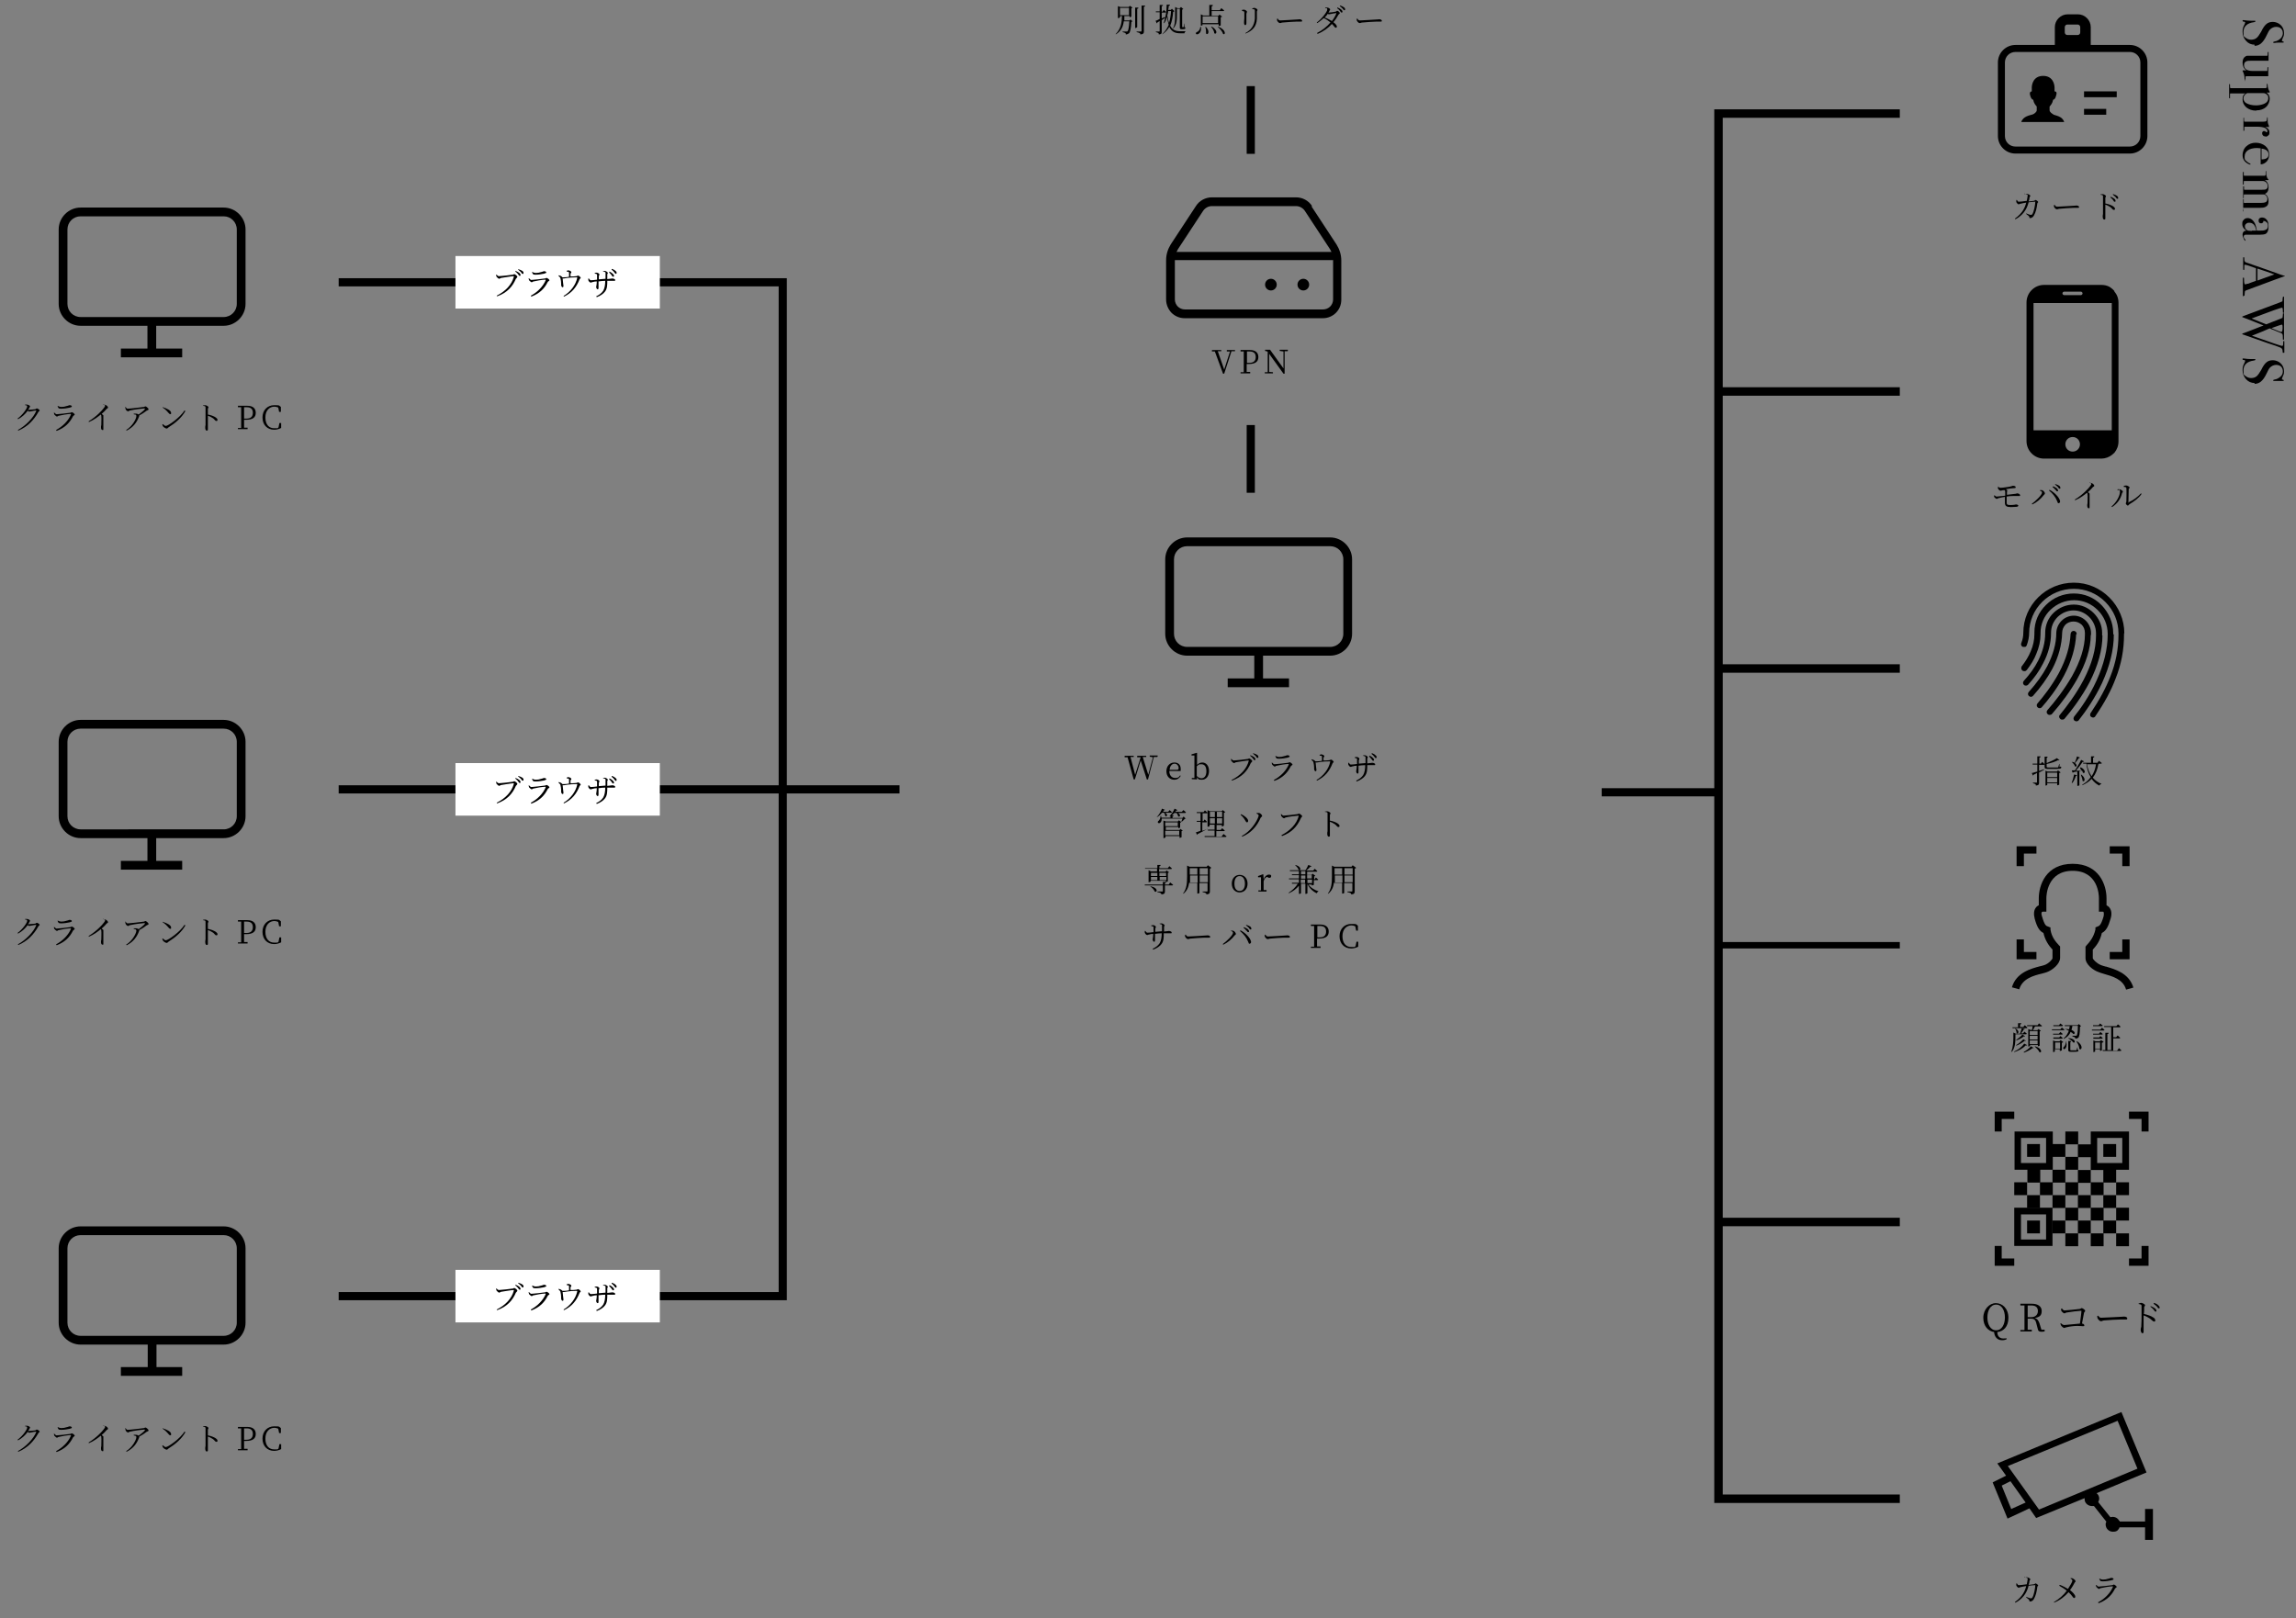 <?xml version="1.0" encoding="UTF-8"?>
<svg id="_レイヤー_1" data-name="レイヤー 1" xmlns="http://www.w3.org/2000/svg" version="1.1" viewBox="0 0 786.4 554.4">
  <rect x="0" y="0" width="786.4" height="554.4" fill="#808080" stroke="none"/>
  <defs>
    <style>
      .cls-1 {
        stroke-width: 2.9px;
      }

      .cls-1, .cls-2, .cls-3 {
        fill: none;
        stroke: #000;
        stroke-miterlimit: 10;
      }

      .cls-4 {
        fill: #000;
      }

      .cls-4, .cls-5 {
        stroke-width: 0px;
      }

      .cls-2 {
        stroke-width: 2.8px;
      }

      .cls-5 {
        fill: #fff;
      }

      .cls-3 {
        stroke-width: 2.2px;
      }
    </style>
  </defs>
  <g>
    <path class="cls-4" d="M716.1,9.3c0-2.4-2-4.4-4.4-4.4h-3.5c-2.4,0-4.4,2-4.4,4.4v7.9h12.3v-7.9ZM712.5,11.1c0,.5-.4.9-.9.9h-3.5c-.5,0-.9-.4-.9-.9v-1.8c0-.5.4-.9.9-.9h3.5c.5,0,.9.4.9.9v1.8Z"/>
    <rect class="cls-4" x="713.8" y="31.3" width="11.2" height="2"/>
    <rect class="cls-4" x="713.8" y="37.3" width="7.6" height="2"/>
    <path class="cls-4" d="M703.4,39.2c-.6-.2-1.4-.9-1.4-1.4v-1.3c.4-.5,1-1.1,1.2-2.3.5-.2.8-.4,1.1-1.7.4-1.3-.6-1.2-.6-1.2v-1.3c0-1-.5-4-3.9-4s-3.9,3-3.9,4v1.3s-.9,0-.6,1.2c.3,1.2.6,1.5,1.1,1.7.2,1.2.8,1.8,1.2,2.3v1.3c0,.5-.8,1.2-1.4,1.4-.9.3-3.3.6-3.9,2.6h14.7c-.6-2-2.9-2.2-3.9-2.6Z"/>
    <path class="cls-4" d="M729.5,17.8c2,0,3.6,1.6,3.6,3.6v25.2c0,2-1.6,3.6-3.6,3.6h-39.2c-2,0-3.6-1.6-3.6-3.6v-25.2c0-2,1.6-3.6,3.6-3.6h39.2M729.5,15.4h-39.2c-3.3,0-6,2.7-6,6v25.2c0,3.3,2.7,6,6,6h39.2c3.3,0,6-2.7,6-6v-25.2c0-3.3-2.7-6-6-6h0Z"/>
  </g>
  <path class="cls-4" d="M725.8,520.9c-.5-1-1.7-1.5-2.8-1.2h-.2c0,0-4.1-5.1-4.1-5.1v-.2c.2-.3.3-.7.3-1,0-.6-.2-1.2-.6-1.6l-.3-.3,17.1-7.1-8.6-20.7-42.5,17.6,3,4.2-4.6,2.3,5.1,12.4,7.5-3.5,2.3,3.3,16.6-6.8v.4c0,1.3,1.2,2.3,2.5,2.3s.3,0,.5,0h.2s4.2,5.3,4.2,5.3v.2c-.2.3-.2.6-.2.8,0,1.4,1.1,2.5,2.5,2.5s1.7-.5,2.2-1.3v-.2h8.8v4.3h2.7v-10.6h-2.7v4.3h-8.7v-.2ZM688.9,517l-3.3-8.1,3-1.5,5.2,7.3-4.9,2.2ZM698.3,517l-10.6-14.8,37.6-15.5,6.8,16.4-33.7,14Z"/>
  <g>
    <path class="cls-4" d="M455.6,187.1c2.5,0,4.5,2,4.5,4.5v25.5c0,2.5-2,4.5-4.5,4.5h-49c-2.5,0-4.5-2-4.5-4.5v-25.5c0-2.5,2-4.5,4.5-4.5h49M455.6,184.1h-49c-4.1,0-7.5,3.4-7.5,7.5v25.5c0,4.1,3.4,7.5,7.5,7.5h49c4.1,0,7.5-3.4,7.5-7.5v-25.5c0-4.1-3.4-7.5-7.5-7.5h0Z"/>
    <rect class="cls-4" x="420.5" y="232.4" width="21" height="3"/>
    <rect class="cls-4" x="425.1" y="226.9" width="12" height="3" transform="translate(659.5 -202.8) rotate(90)"/>
  </g>
  <g>
    <path class="cls-4" d="M76.6,74.1c2.5,0,4.5,2,4.5,4.5v25.5c0,2.5-2,4.5-4.5,4.5H27.6c-2.5,0-4.5-2-4.5-4.5v-25.5c0-2.5,2-4.5,4.5-4.5h49M76.6,71.1H27.6c-4.1,0-7.5,3.4-7.5,7.5v25.5c0,4.1,3.4,7.5,7.5,7.5h49c4.1,0,7.5-3.4,7.5-7.5v-25.5c0-4.1-3.4-7.5-7.5-7.5h0Z"/>
    <rect class="cls-4" x="41.4" y="119.4" width="21" height="3"/>
    <rect class="cls-4" x="46.1" y="113.9" width="12" height="3" transform="translate(167.4 63.3) rotate(90)"/>
  </g>
  <g>
    <path class="cls-4" d="M76.6,249.6c2.5,0,4.5,2,4.5,4.5v25.5c0,2.5-2,4.5-4.5,4.5H27.6c-2.5,0-4.5-2-4.5-4.5v-25.5c0-2.5,2-4.5,4.5-4.5h49M76.6,246.6H27.6c-4.1,0-7.5,3.4-7.5,7.5v25.5c0,4.1,3.4,7.5,7.5,7.5h49c4.1,0,7.5-3.4,7.5-7.5v-25.5c0-4.1-3.4-7.5-7.5-7.5h0Z"/>
    <rect class="cls-4" x="41.4" y="294.9" width="21" height="3"/>
    <rect class="cls-4" x="46.1" y="289.4" width="12" height="3" transform="translate(342.9 238.8) rotate(90)"/>
  </g>
  <g>
    <path class="cls-4" d="M76.6,423.1c2.5,0,4.5,2,4.5,4.5v25.5c0,2.5-2,4.5-4.5,4.5H27.6c-2.5,0-4.5-2-4.5-4.5v-25.5c0-2.5,2-4.5,4.5-4.5h49M76.6,420.1H27.6c-4.1,0-7.5,3.4-7.5,7.5v25.5c0,4.1,3.4,7.5,7.5,7.5h49c4.1,0,7.5-3.4,7.5-7.5v-25.5c0-4.1-3.4-7.5-7.5-7.5h0Z"/>
    <rect class="cls-4" x="41.4" y="468.3" width="21" height="3"/>
    <rect class="cls-4" x="46.1" y="462.8" width="12" height="3" transform="translate(516.4 412.2) rotate(90)"/>
  </g>
  <g>
    <path class="cls-4" d="M396.3,259.3h-1.1c0,.1-2,7.7-2,7.7h-.4l-2.1-6.5-2,6.5h-.4l-2.1-7.6h-1v-.5h3.1v.4h-1.1c0,.1,1.6,6.1,1.6,6.1l1.9-6h-1.2v-.5h3.1v.4h-1.2c0,.1,1.9,6.1,1.9,6.1l1.6-6-1.1-.2v-.4h2.7v.4Z"/>
    <path class="cls-4" d="M400.5,264.1c0,1.6.9,2.4,2,2.4s1.3-.3,1.7-.9l.2.2c-.5.8-1.2,1.3-2.2,1.3-1.5,0-2.7-1.1-2.7-2.9s1.2-3,2.7-3,2.2.9,2.2,2.2,0,.5,0,.7h-3.9ZM403.1,263.7c.5,0,.6-.2.6-.6,0-.8-.6-1.5-1.4-1.5s-1.6.7-1.7,2.1h2.6Z"/>
    <path class="cls-4" d="M409.9,262.1c.6-.6,1.2-.9,1.9-.9,1.3,0,2.3,1.1,2.3,2.9s-1,3-2.4,3-1.2-.2-1.7-.9v.8c0,0-1.8-.1-1.8-.1v-.4h.9c0-.7,0-1.6,0-2.2v-5.5h-1v-.4l1.7-.5h.2c0,0,0,1.8,0,1.8v2.2ZM410,265.9c.5.5,1,.7,1.5.7.9,0,1.7-.7,1.7-2.4s-.7-2.4-1.7-2.4-.9.1-1.6.7v3.4Z"/>
    <path class="cls-4" d="M422.7,260.5c.6,0,4.1-.4,4.6-.5.3,0,.4-.2.5-.2.3,0,1.1.6,1.1.9s-.3.4-.5.7c-1.2,2.8-3.1,4.8-6.4,6l-.2-.2c3.2-1.6,5.2-3.9,5.9-6.5,0-.2,0-.2-.1-.2-.5,0-3.6.5-4.2.6-.3,0-.5.3-.7.3-.3,0-.8-.5-1-.8,0-.2,0-.3-.1-.6h.2c.2.2.4.5.8.5ZM429.2,259.9c-.2-.3-.5-.6-1-1v-.2c.7.2,1.1.5,1.4.7.3.3.4.5.4.7s-.1.3-.3.3-.3-.2-.5-.5ZM430.2,259.1c-.3-.3-.5-.5-1-.9v-.2c.7.2,1.1.4,1.4.6.3.2.4.4.4.7s0,.3-.3.3-.3-.2-.5-.5Z"/>
    <path class="cls-4" d="M435.6,261.3h.2c.2.2.4.5.7.5.6,0,3.9-.4,4.6-.5.3,0,.4-.2.6-.2.3,0,1,.6,1,.8s-.4.3-.6.6c-1.1,2.2-2.7,3.9-5.6,5l-.2-.3c2.4-1.3,4.2-3.2,5.1-5.3,0-.1,0-.2-.1-.2-.9,0-3.3.4-4,.6-.3,0-.5.3-.7.3s-.7-.5-.9-.7c0-.2-.1-.4-.2-.6ZM441.2,259.5c-.8.2-2.2.4-3.2.4s-.9-.3-1.2-.9h.2c.4.2.7.3,1.1.3.7,0,1.2-.1,1.8-.3.6-.1.8-.3,1-.3.5,0,.8.2.8.4s-.1.3-.5.3Z"/>
    <path class="cls-4" d="M451.8,258.6c.3,0,.5-.2.7-.2.5,0,1.1.4,1.1.6s-.2.3-.3.6c0,.2,0,.6,0,.9.7,0,1.5,0,2-.1.2,0,.4-.2.6-.2.3,0,.9.6.9.8s-.4.3-.4.5c-1,2.6-2.6,4.6-5.3,5.9l-.2-.2c2.4-1.4,4.2-3.8,4.7-6.2,0-.2,0-.2-.1-.2-2.9,0-4.1.4-4.5.4s-.3,0-.4-.1c0,.5.3,2.5.3,2.7,0,.2-.1.4-.3.4-.3,0-.5-.5-.5-.8,0-.1,0-.3,0-.5,0-.4-.1-1.3-.2-1.6,0-.4-.4-.7-.7-1v-.2c.5.1.8.2,1,.4.2.1.3.2.3.3.6,0,1.5,0,2.3-.2,0-.4,0-1,0-1.3,0-.2,0-.3-.2-.4-.1,0-.4,0-.6-.1v-.2Z"/>
    <path class="cls-4" d="M466.7,258.8c.2,0,.5-.1.7-.1.5,0,1.1.5,1.1.7s-.2.2-.2.6c0,.4,0,1,0,1.5,1.3-.1,1.4-.2,1.7-.2.4,0,1,.2,1,.5s0,.3-.3.3-.7,0-1.5,0-.6,0-.9,0c0,1.4,0,2.7-.8,3.7-.5.7-1.5,1.4-2.8,1.9l-.2-.3c.9-.4,1.8-1,2.4-1.9.5-.8.7-2.1.7-3.4-.8,0-1.6.1-2.3.2,0,.9,0,1.8,0,2.1s0,.6-.3.6-.5-.5-.5-.8.2-.7.2-1.9c-.6,0-1,.1-1.3.2-.3,0-.5.2-.8.2s-.7-.5-.8-.8c0-.1,0-.4,0-.6h.2c.2.3.4.6.7.6.4,0,1.5-.1,2.1-.2,0-.6,0-1.4,0-1.7,0-.2-.3-.3-.8-.4v-.2c.2,0,.4-.1.6-.1.4,0,1,.3,1,.6s-.1.2-.2.6c0,.2,0,.6,0,1.1.7,0,1.6-.2,2.3-.2,0-1,0-1.7,0-2.1,0-.2-.3-.3-.8-.4v-.2ZM469,258.8c.5.2.9.5,1.2.8.3.3.4.4.4.7,0,.2-.1.3-.3.3-.2,0-.3-.2-.5-.5-.2-.3-.5-.6-.9-1l.2-.2ZM469.9,258c.6.2.9.4,1.2.7.3.2.4.4.4.7,0,.2-.1.3-.3.3-.2,0-.3-.3-.5-.5-.2-.3-.5-.6-.9-.9v-.2Z"/>
    <path class="cls-4" d="M398,278.4c-.5.6-1.1,1.2-1.7,1.5h-.1c.7-.7,1.4-1.8,1.8-2.9l1,.4c0,.1-.2.2-.4.2,0,.2-.2.3-.3.5h1.8l.5-.6s.5.4.8.7c0,.1-.1.2-.3.2h-2c1.1.7.5,1.6,0,1.1,0-.4-.2-.8-.4-1.1h-.6ZM406.2,280.4c0,0-.2,0-.4.1-.3.3-.7.8-1.1,1h-.1c.1-.3.3-.8.4-1.1h-7.1c0,.7-.2,1.2-.5,1.4-.2.2-.6.3-.8,0-.1-.2,0-.5.2-.6.4-.3.7-1,.7-1.7h.2c0,.2,0,.4.1.6h3.1v-.6c-.1,0-.2.1-.3.2h-.1c.6-.7,1.4-1.6,1.8-2.7l1,.5c0,.1-.2.2-.4.1-.1.2-.2.3-.4.5h2.3l.5-.6s.6.4.9.8c0,.1-.1.2-.3.2h-2.4c1.1.6.6,1.6,0,1.1,0-.4-.3-.8-.5-1.1h-.8c-.3.3-.5.5-.8.8h.6c0,.2-.1.3-.4.3v.6h3.4l.4-.5.8.8ZM404.2,283.9l.9.6c0,0-.2.2-.4.2v2.1c0,0-.4.2-.6.2h-.1v-.6h-4.8v.4c0,0-.2.3-.6.3h-.1v-6l.8.3h4.1l.4-.4.8.6c0,0-.2.2-.4.2v1.7c0,0-.4.2-.6.2h0v-.4h-4.3v1h4.7l.4-.4ZM399.1,281.7v1.3h4.3v-1.3h-4.3ZM403.9,286.1v-1.5h-4.8v1.5h4.8Z"/>
    <path class="cls-4" d="M413.6,283.9c-.8.4-1.9,1.1-3.4,1.8,0,.1-.1.2-.2.3l-.4-.9c.3,0,.9-.3,1.6-.5v-3.1h-1.3v-.3c0,0,1.3,0,1.3,0v-2.7h-1.3v-.3c0,0,2.3,0,2.3,0l.5-.6s.6.5.9.8c0,.1-.1.2-.3.2h-1.4v2.7h.3l.4-.6s.5.5.8.8c0,.1-.1.2-.3.2h-1.3v2.9c.5-.2,1.1-.4,1.7-.6v.2ZM419.1,285.7s.6.5,1,.8c0,.1-.1.2-.3.2h-7.2v-.3c0,0,3.4,0,3.4,0v-1.9h-2.3v-.3c0,0,2.3,0,2.3,0v-1.7h-1.7v.5c0,0-.3.2-.6.2h-.1v-5.7l.8.4h4l.4-.4.9.7c0,0-.3.2-.5.2v4.4c0,0-.4.3-.6.3h-.1v-.5h-1.8v1.7h1.4l.5-.6s.6.5.9.8c0,.1-.1.2-.3.2h-2.6v1.9h1.8l.5-.7ZM414.4,278.1v1.8h1.7v-1.8h-1.7ZM416.1,282.1v-1.8h-1.7v1.8h1.7ZM416.8,278.1v1.8h1.8v-1.8h-1.8ZM418.6,282.1v-1.8h-1.8v1.8h1.8Z"/>
    <path class="cls-4" d="M424.9,279.1l.2-.2c1.1.5,2.4,1.5,2.4,2.3,0,.3-.2.5-.4.5-.3,0-.5-.5-1-1.3-.4-.5-.7-.9-1.2-1.3ZM425.5,286.6l-.2-.2c3.1-1.7,5.2-4.9,5.8-6.9,0-.3,0-.5-.7-.8v-.2c.3,0,.6,0,.8,0,.5,0,1.1.7,1.1,1s-.3.3-.5.6c-1.2,2.8-3.2,5.2-6.3,6.5Z"/>
    <path class="cls-4" d="M439.6,279.4c.6,0,4.1-.4,4.7-.5.3,0,.4-.2.6-.2.3,0,1.1.6,1.1.9s-.4.4-.5.8c-1.2,2.7-3.1,4.8-6.4,6l-.2-.3c3.1-1.6,5.2-3.9,5.9-6.5,0-.2,0-.2-.1-.2-.5,0-3.6.4-4.2.6-.3,0-.5.3-.7.3-.3,0-.8-.5-1-.8,0-.2,0-.3-.1-.6h.2c.2.2.4.5.8.5Z"/>
    <path class="cls-4" d="M453.8,278c.3,0,.5-.1.7-.1.5,0,1.2.4,1.2.7s-.2.3-.2.6c0,.5,0,1.3,0,1.9,1.1.2,2.1.6,2.7,1,.3.2.6.5.6.8s-.1.4-.4.4c-.4,0-.5-.4-1.1-.9-.5-.3-1.1-.7-1.8-.9,0,.8,0,2.6,0,3.7,0,.5,0,.8,0,1,0,.3-.1.4-.4.4-.4,0-.5-.6-.5-1s0-.4.1-.9c0-.8,0-2.6,0-3.5s0-2.1,0-2.6c0-.4-.3-.4-.9-.5v-.2Z"/>
    <path class="cls-4" d="M400.8,302.3s.6.5,1,.8c0,.1-.1.2-.3.2h-2.5v2c0,.6-.1,1-1.2,1.1,0-.2-.1-.4-.3-.5-.2-.1-.5-.2-1.1-.3v-.2s1.3,0,1.6,0,.3,0,.3-.2v-1.9h-6.2v-.3c0,0,6.2,0,6.2,0v-.9h1.1c0,.3-.1.3-.4.4v.5h1.3l.5-.7ZM392.2,297.4h4.2v-1.1h1.1c0,.3-.1.4-.4.4v.7h2.9l.5-.7s.6.5.9.8c0,.1-.1.2-.3.2h-4.1v.9h2.2l.4-.4.8.6c0,0-.2.2-.4.2v2.9c0,0-.4.2-.6.2h-.1v-.4h-5.2v.3c0,0-.3.2-.6.2h-.1v-4.1l.8.4h2.1v-.9h-4.1v-.3ZM394.1,303.6c2.7.5,2.3,2.3,1.4,1.8-.2-.6-.9-1.4-1.5-1.7h0ZM394.2,299v1.1h2.2v-1.1h-2.2ZM394.2,301.5h2.2v-1.1h-2.2v1.1ZM397.1,299v1.1h2.3v-1.1h-2.3ZM399.5,301.5v-1.1h-2.3v1.1h2.3Z"/>
    <path class="cls-4" d="M414.9,297.3c0,0-.3.2-.5.3v7.7c0,.6-.1,1-1.2,1.1,0-.2,0-.4-.3-.5-.2-.1-.5-.2-1-.3v-.2s1.2,0,1.4,0,.3,0,.3-.3v-2.6h-2.8v3.4c0,0-.2.2-.6.2h-.1v-3.7h-2.8c-.2,1.4-.7,2.7-1.9,3.7h-.2c1.3-1.7,1.4-3.8,1.4-5.9v-3.7l.8.4h5.9l.4-.5,1,.7ZM410.2,302.2v-2.3h-2.6v.5c0,.6,0,1.2,0,1.9h2.7ZM407.5,297.4v2.2h2.6v-2.2h-2.6ZM410.9,297.4v2.2h2.8v-2.2h-2.8ZM413.7,302.2v-2.3h-2.8v2.3h2.8Z"/>
    <path class="cls-4" d="M421.9,302.7c0-2,1.3-3,2.7-3s2.7,1,2.7,3-1.3,3-2.7,3-2.7-1-2.7-3ZM426.4,302.7c0-1.6-.7-2.6-1.8-2.6s-1.8.9-1.8,2.6.7,2.5,1.8,2.5,1.8-.9,1.8-2.5Z"/>
    <path class="cls-4" d="M432.8,301.2c.4-1,1.1-1.6,1.8-1.6s.7.2.8.4c0,.5-.2.7-.6.7s-.5-.1-.7-.3h-.2c-.5.2-.9.7-1.1,1.5v1c0,.6,0,1.4,0,2h1v.5h-2.8v-.4h.9c0-.7,0-1.6,0-2.2v-.6c0-.7,0-1.2,0-1.7h-1v-.4l1.6-.6h.2c0,.1.1,1.6.1,1.6Z"/>
    <path class="cls-4" d="M448,302.8c.8,1.2,2.2,2.1,3.6,2.5h0c-.3.2-.5.4-.6.7-1.3-.6-2.5-1.7-3.2-3.2v3.2c0,0-.2.2-.6.2h-.1v-3.5h-1.5v3.3c0,0-.2.2-.6.2h-.1v-2.8c-.9,1.1-2.1,2-3.5,2.6v-.2c1.2-.8,2.4-1.9,3.1-3.1h-2v-.3c0,0,2.4,0,2.4,0v-1.2h-3.4v-.3c0,0,3.4,0,3.4,0v-1.1h-2.4v-.3c0,0,2.4,0,2.4,0v-1.1h-3.1v-.3c0,0,5.3,0,5.3,0,.4-.5.8-1.3,1-1.8l1.1.4c0,.1-.2.2-.4.2-.3.4-.9.9-1.4,1.3h2.4l.5-.6s.5.4.9.8c0,.1-.1.2-.3.2h-3.2v1.1h1.5l.4-.4.9.7c0,0-.2.2-.4.2v1h.2l.4-.6s.5.4.8.7c0,.1-.1.2-.3.2h-1.2v1.6c0,0-.4.2-.6.2h-.1v-.3h-1.4ZM443.7,296.3c2.3.6,1.8,2.2,1.1,1.7-.1-.5-.7-1.2-1.2-1.6h.1ZM445.6,299.5h1.5v-1.1h-1.5v1.1ZM445.6,301h1.5v-1.1h-1.5v1.1ZM447,302.5v-1.2h-1.5v1.2h1.5ZM447.7,299.8v1.1h1.6v-1.1h-1.6ZM449.4,301.3h-1.6v1.2h1.6v-1.2Z"/>
    <path class="cls-4" d="M464.5,297.3c0,0-.3.2-.5.3v7.7c0,.6-.1,1-1.2,1.1,0-.2,0-.4-.3-.5-.2-.1-.5-.2-1-.3v-.2s1.2,0,1.4,0,.3,0,.3-.3v-2.6h-2.8v3.4c0,0-.2.2-.6.2h-.1v-3.7h-2.8c-.2,1.4-.7,2.7-1.9,3.7h-.2c1.3-1.7,1.4-3.8,1.4-5.9v-3.7l.8.4h5.9l.4-.5,1,.7ZM459.8,302.2v-2.3h-2.6v.5c0,.6,0,1.2,0,1.9h2.7ZM457.1,297.4v2.2h2.6v-2.2h-2.6ZM460.5,297.4v2.2h2.8v-2.2h-2.8ZM463.3,302.2v-2.3h-2.8v2.3h2.8Z"/>
    <path class="cls-4" d="M397.1,316.4c.2,0,.5-.1.7-.1.5,0,1.1.5,1.1.7s-.2.2-.2.6c0,.4,0,1,0,1.5,1.3-.1,1.4-.2,1.6-.2.4,0,1,.2,1,.5s0,.3-.3.3-.7,0-1.5,0-.6,0-.9,0c0,1.4,0,2.7-.8,3.7-.5.7-1.5,1.4-2.8,1.9l-.2-.3c.9-.4,1.8-1,2.4-1.9.5-.8.7-2.1.7-3.4-.8,0-1.6.1-2.3.2,0,.9,0,1.8,0,2.1s0,.6-.3.6-.5-.5-.5-.8.2-.7.2-1.9c-.6,0-1,.1-1.3.2-.3,0-.5.2-.8.2s-.7-.5-.8-.8c0-.1,0-.4,0-.6h.2c.2.3.4.6.7.6.4,0,1.5-.1,2.1-.2,0-.6,0-1.4,0-1.7,0-.2-.3-.3-.8-.4v-.2c.2,0,.4-.1.6-.1.4,0,1,.3,1,.6s-.1.2-.2.6c0,.2,0,.6,0,1.1.7,0,1.6-.2,2.3-.2,0-1,0-1.7,0-2.1,0-.2-.3-.3-.8-.4v-.2Z"/>
    <path class="cls-4" d="M406.1,320.1c.2.4.4.7.9.7,1,0,4.8-.3,5.3-.3.7,0,1-.1,1.3-.1.4,0,.9.2.9.5s-.1.3-.5.3-.8,0-1.4,0-3.8.2-4.6.3c-.6,0-.7.2-1.1.2s-.8-.5-1-.9c0-.2,0-.4,0-.6h.2Z"/>
    <path class="cls-4" d="M421.6,319v-.2c.2,0,.5,0,.7,0,.5.1,1,.8,1,1.1s-.2.3-.4.5c-1,1.3-2.4,2.5-3.9,3.2l-.2-.2c1.4-1,3.5-3.1,3.5-3.8s-.5-.5-.7-.7ZM428,323.3c-.3,0-.3-.2-.5-.7-.6-1.5-1.5-2.6-2.8-3.7l.2-.2c1.6.8,3.4,2.6,3.6,3.9,0,.4-.1.6-.4.6ZM426.9,318.8c-.2-.3-.5-.6-1-1l.2-.2c.5.2,1,.5,1.3.7.3.3.4.5.4.7s0,.3-.3.3-.3-.3-.5-.5ZM427.8,317.9c-.3-.3-.5-.5-1-.9v-.2c.7.2,1.1.4,1.4.6.3.2.4.5.4.7s0,.3-.3.3-.3-.3-.5-.5Z"/>
    <path class="cls-4" d="M433.4,320.1c.2.4.4.7.9.7,1,0,4.8-.3,5.3-.3.7,0,1-.1,1.3-.1.4,0,.9.2.9.5s-.1.3-.5.3-.8,0-1.4,0-3.8.2-4.6.3c-.6,0-.7.2-1.1.2s-.8-.5-1-.9c0-.2,0-.4,0-.6h.2Z"/>
    <path class="cls-4" d="M451.1,321.5c0,.9,0,1.8,0,2.7h1.2v.5h-3.3v-.4h1.1c0-1.2,0-2.2,0-3.3v-.6c0-1.1,0-2.1,0-3.2h-1.1v-.5h3.2c1.9,0,2.9.9,2.9,2.4s-.9,2.4-3.3,2.4h-.7ZM451.2,317.2c0,1.1,0,2.1,0,3.3v.6h.8c1.6,0,2.2-.8,2.2-2s-.6-1.9-2.1-1.9h-.9Z"/>
    <path class="cls-4" d="M465.2,322.6v1.7c-.8.4-1.6.6-2.4.6-2.4,0-4-1.7-4-4.2s1.7-4.2,4-4.2,1.5.1,2.3.6v1.7s-.6,0-.6,0l-.3-1.5c-.5-.2-.9-.3-1.3-.3-1.7,0-3.1,1.3-3.1,3.7s1.2,3.7,3,3.7,1,0,1.5-.3l.3-1.5h.6Z"/>
  </g>
  <polyline class="cls-1" points="650.7 38.9 588.6 38.9 588.6 513.4 650.7 513.4"/>
  <line class="cls-1" x1="588.6" y1="418.6" x2="650.7" y2="418.6"/>
  <line class="cls-1" x1="588.6" y1="134.1" x2="650.7" y2="134.1"/>
  <line class="cls-1" x1="588.6" y1="229" x2="650.7" y2="229"/>
  <line class="cls-3" x1="588.6" y1="323.8" x2="650.7" y2="323.8"/>
  <line class="cls-2" x1="548.6" y1="271.4" x2="589.2" y2="271.4"/>
  <polyline class="cls-2" points="116 444 268.1 444 268.1 96.7 116 96.7"/>
  <line class="cls-2" x1="308.1" y1="270.4" x2="116" y2="270.4"/>
  <g>
    <path class="cls-4" d="M693.4,66.5c.2,0,.6-.1.8-.1.4,0,1.2.4,1.2.7s-.3.2-.3.7c0,.3-.1.8-.3,1.2.7,0,1.4-.2,1.8-.2.3,0,.4-.3.6-.3s.9.5.9.7-.3.2-.3.5c-.2,1.6-.5,3-1.2,4.2-.3.5-.8.8-1.2.8s-.3,0-.3-.3c-.1-.4-.5-.6-1.1-1.1v-.2c.6.2,1.2.5,1.4.5.3,0,.4,0,.6-.1.7-.9,1.1-3.6,1.1-4.3s0-.1-.1-.1c-.5,0-1.5.1-2.2.2-.3,1.3-1.2,4.1-4.5,5.8l-.2-.2c2.7-1.9,3.5-3.9,3.9-5.5-.7.1-1.7.3-2,.4-.3,0-.4.2-.6.2s-.7-.5-.8-.8c0-.2,0-.5,0-.7h.2c.2.2.3.6.6.6s1.6-.1,2.8-.3c.1-.6.3-1.5.3-1.8,0-.2,0-.3-.2-.4-.2,0-.5-.1-.7-.2v-.2Z"/>
    <path class="cls-4" d="M703.7,70.1c.2.4.4.7.9.7,1,0,4.8-.3,5.3-.3.7,0,1-.1,1.3-.1.4,0,.9.2.9.5s-.1.3-.5.3-.8,0-1.4,0-3.8.2-4.6.3c-.6,0-.7.2-1.1.2s-.8-.5-1-.9c0-.2,0-.4,0-.6h.2Z"/>
    <path class="cls-4" d="M719.4,66.6c.3,0,.5-.1.7-.1.5,0,1.2.4,1.2.7s-.2.3-.2.6c0,.5,0,1.3,0,1.9,1.1.2,2.1.6,2.7,1,.3.2.6.5.6.8s-.1.4-.4.4c-.4,0-.5-.4-1.1-.9-.5-.3-1.1-.7-1.8-.9,0,.8,0,2.6,0,3.7,0,.5,0,.8,0,1,0,.3-.1.4-.4.4-.4,0-.5-.6-.5-1s0-.4.1-.9c0-.8,0-2.6,0-3.5s0-2.1,0-2.6c0-.4-.3-.4-.9-.5v-.2ZM722.9,67.4c.6.2,1,.5,1.3.7.3.2.4.5.4.7s0,.3-.3.3-.3-.2-.5-.5c-.2-.3-.5-.6-1-1l.2-.2ZM723.8,66.5c.6.2,1,.4,1.3.6.3.2.4.5.4.7s0,.3-.3.3-.3-.3-.5-.5c-.3-.3-.5-.5-1-.9v-.2Z"/>
  </g>
  <g>
    <path class="cls-4" d="M8.6,138.6c.2,0,.4,0,.7,0,.4,0,1,.4,1,.6s-.2.3-.3.6c-.1.2-.2.4-.4.6,0,0,.1,0,.2,0,.5,0,1.9-.2,2.2-.2.3,0,.4-.3.6-.3.3,0,1,.5,1,.7s-.4.3-.5.6c-1.5,2.7-3.7,5-6.8,6.3l-.2-.2c2.8-1.5,5.4-4.3,6.3-6.5,0-.1,0-.2,0-.2-.2,0-1.4.2-1.8.3-.2,0-.5.1-.6.1s-.3-.1-.5-.3c-.9,1.2-2,2.2-3.3,2.9l-.2-.2c1.7-1.2,3.3-3.5,3.3-4.1s-.3-.4-.7-.5v-.2Z"/>
    <path class="cls-4" d="M18.5,141.4h.2c.2.2.4.5.7.5.6,0,3.9-.4,4.6-.5.3,0,.4-.2.6-.2.3,0,1,.6,1,.8s-.4.3-.6.6c-1.1,2.2-2.7,3.9-5.6,5l-.2-.3c2.4-1.3,4.2-3.2,5.1-5.3,0-.1,0-.2-.1-.2-.9,0-3.3.4-4,.6-.3,0-.5.3-.7.3s-.7-.5-.9-.7c0-.2-.1-.4-.2-.6ZM24.1,139.6c-.8.2-2.2.4-3.2.4s-.9-.3-1.2-.9h.2c.4.2.7.3,1.1.3.7,0,1.2-.1,1.8-.3.6-.1.8-.3,1-.3.5,0,.8.2.8.4s-.1.3-.5.3Z"/>
    <path class="cls-4" d="M35.4,138.6c.3,0,.5,0,.7.1.4.1.9.6.9.9s-.2.2-.5.5c-.4.5-.9,1-1.7,1.7.3.2.6.4.6.5s0,.3,0,.6c0,1.6,0,3.3,0,3.9s0,.5-.3.5c-.4,0-.5-.5-.5-.9s0-.4.1-.8c0-.7.1-2.6,0-3.1,0-.2,0-.3-.2-.5-.7.6-2.2,1.8-4.1,2.6v-.3c2.6-1.6,4.5-3.6,5.3-4.7.2-.3.3-.5.3-.6,0-.2-.2-.3-.6-.6v-.2Z"/>
    <path class="cls-4" d="M43,139.4c.2.3.4.6.7.6.7,0,5-.5,5.6-.6.2,0,.3-.2.5-.2.3,0,1.1.7,1.1,1s-.4.3-.7.5c-.5.4-1.5,1.1-2.5,1.6,0,0,0,.1,0,.2-.8,2.2-2,3.8-4.3,5l-.2-.2c2.2-1.3,3.5-3.9,3.5-4.7s-.4-.5-.9-.7v-.2c.4,0,.6,0,.8,0,.4,0,.7.2.9.3.8-.6,1.7-1.3,2.1-1.8.1-.2,0-.3-.1-.3-.5,0-3.7.4-4.9.7-.4,0-.4.3-.7.3s-.8-.4-.9-.8c0-.2-.1-.4-.1-.7h.2Z"/>
    <path class="cls-4" d="M63.2,140.6l.3.2c-1.3,2.3-3.4,4.1-5.8,5.6-.2.1-.3.4-.6.4-.4,0-1.1-.5-1.3-.8-.1-.2-.2-.5-.2-.7h.2c.3.3.7.6,1,.6.8,0,4.9-2.9,6.4-5.3ZM55.8,139.5c1.3.4,2.8,1.1,2.8,1.9s-.2.4-.4.4-.3-.1-.6-.5c-.5-.6-.9-1-1.9-1.7v-.2Z"/>
    <path class="cls-4" d="M69.5,138.9c.3,0,.5-.1.7-.1.5,0,1.2.4,1.2.7s-.2.3-.2.6c0,.5,0,1.3,0,1.9,1.1.2,2.1.6,2.7,1,.3.2.6.5.6.8s-.1.4-.4.4c-.4,0-.5-.4-1.1-.9-.5-.3-1.1-.7-1.8-.9,0,.8,0,2.6,0,3.7,0,.5,0,.8,0,1,0,.3-.1.4-.4.4-.4,0-.5-.6-.5-1s0-.4.1-.9c0-.8,0-2.6,0-3.5s0-2.1,0-2.6c0-.4-.3-.4-.9-.5v-.2Z"/>
    <path class="cls-4" d="M83.6,143.8c0,.9,0,1.8,0,2.7h1.2v.5h-3.3v-.4h1.1c0-1.2,0-2.2,0-3.3v-.6c0-1.1,0-2.1,0-3.2h-1.1v-.5h3.2c1.9,0,2.9.9,2.9,2.4s-.9,2.4-3.3,2.4h-.7ZM83.6,139.5c0,1.1,0,2.1,0,3.3v.6h.8c1.6,0,2.2-.8,2.2-2s-.6-1.9-2.1-1.9h-.9Z"/>
    <path class="cls-4" d="M96.3,144.9v1.7c-.8.4-1.6.6-2.4.6-2.4,0-4-1.7-4-4.2s1.7-4.2,4-4.2,1.5.1,2.3.6v1.7s-.6,0-.6,0l-.3-1.5c-.5-.2-.9-.3-1.3-.3-1.7,0-3.1,1.3-3.1,3.7s1.2,3.7,3,3.7,1,0,1.5-.3l.3-1.5h.6Z"/>
  </g>
  <g>
    <path class="cls-4" d="M8.6,314.8c.2,0,.4,0,.7,0,.4,0,1,.4,1,.6s-.2.3-.3.6c-.1.2-.2.4-.4.6,0,0,.1,0,.2,0,.5,0,1.9-.2,2.2-.2.3,0,.4-.3.6-.3.3,0,1,.5,1,.7s-.4.3-.5.6c-1.5,2.7-3.7,5-6.8,6.3l-.2-.2c2.8-1.5,5.4-4.3,6.3-6.5,0-.1,0-.2,0-.2-.2,0-1.4.2-1.8.3-.2,0-.5.1-.6.1s-.3-.1-.5-.3c-.9,1.2-2,2.2-3.3,2.9l-.2-.2c1.7-1.2,3.3-3.5,3.3-4.1s-.3-.4-.7-.5v-.2Z"/>
    <path class="cls-4" d="M18.5,317.6h.2c.2.2.4.5.7.5.6,0,3.9-.4,4.6-.5.3,0,.4-.2.6-.2.3,0,1,.6,1,.8s-.4.3-.6.6c-1.1,2.2-2.7,3.9-5.6,5l-.2-.3c2.4-1.3,4.2-3.2,5.1-5.3,0-.1,0-.2-.1-.2-.9,0-3.3.4-4,.6-.3,0-.5.3-.7.3s-.7-.5-.9-.7c0-.2-.1-.4-.2-.6ZM24.1,315.9c-.8.2-2.2.4-3.2.4s-.9-.3-1.2-.9h.2c.4.2.7.3,1.1.3.7,0,1.2-.1,1.8-.3.6-.1.8-.3,1-.3.5,0,.8.2.8.4s-.1.3-.5.3Z"/>
    <path class="cls-4" d="M35.4,314.9c.3,0,.5,0,.7.1.4.1.9.6.9.9s-.2.2-.5.5c-.4.5-.9,1-1.7,1.7.3.2.6.4.6.5s0,.3,0,.6c0,1.6,0,3.3,0,3.9s0,.5-.3.5c-.4,0-.5-.5-.5-.9s0-.4.1-.8c0-.7.1-2.6,0-3.1,0-.2,0-.3-.2-.5-.7.6-2.2,1.8-4.1,2.6v-.3c2.6-1.6,4.5-3.6,5.3-4.7.2-.3.3-.5.3-.6,0-.2-.2-.3-.6-.6v-.2Z"/>
    <path class="cls-4" d="M43,315.7c.2.3.4.6.7.6.7,0,5-.5,5.6-.6.2,0,.3-.2.5-.2.3,0,1.1.7,1.1,1s-.4.3-.7.5c-.5.4-1.5,1.1-2.5,1.6,0,0,0,.1,0,.2-.8,2.2-2,3.8-4.3,5l-.2-.2c2.2-1.3,3.5-4,3.5-4.7s-.4-.5-.9-.7v-.2c.4,0,.6,0,.8,0,.4,0,.7.2.9.3.8-.6,1.7-1.3,2.1-1.8.1-.2,0-.3-.1-.3-.5,0-3.7.4-4.9.7-.4,0-.4.3-.7.3s-.8-.4-.9-.8c0-.2-.1-.4-.1-.7h.2Z"/>
    <path class="cls-4" d="M63.2,316.8l.3.2c-1.3,2.3-3.4,4.1-5.8,5.6-.2.1-.3.4-.6.4-.4,0-1.1-.5-1.3-.8-.1-.2-.2-.5-.2-.7h.2c.3.3.7.6,1,.6.8,0,4.9-2.9,6.4-5.3ZM55.8,315.8c1.3.4,2.8,1.1,2.8,1.9s-.2.4-.4.4-.3-.1-.6-.5c-.5-.6-.9-1-1.9-1.7v-.2Z"/>
    <path class="cls-4" d="M69.5,315.1c.3,0,.5-.1.7-.1.5,0,1.2.4,1.2.7s-.2.3-.2.6c0,.5,0,1.3,0,1.9,1.1.2,2.1.6,2.7,1,.3.2.6.5.6.8s-.1.4-.4.4c-.4,0-.5-.4-1.1-.9-.5-.3-1.1-.7-1.8-.9,0,.8,0,2.6,0,3.7,0,.5,0,.8,0,1,0,.3-.1.4-.4.4-.4,0-.5-.6-.5-1s0-.4.1-.9c0-.8,0-2.6,0-3.5s0-2.1,0-2.6c0-.4-.3-.4-.9-.5v-.2Z"/>
    <path class="cls-4" d="M83.6,320c0,.9,0,1.8,0,2.7h1.2v.5h-3.3v-.4h1.1c0-1.2,0-2.2,0-3.3v-.6c0-1.1,0-2.1,0-3.2h-1.1v-.5h3.2c1.9,0,2.9.9,2.9,2.4s-.9,2.4-3.3,2.4h-.7ZM83.6,315.7c0,1.1,0,2.1,0,3.3v.6h.8c1.6,0,2.2-.8,2.2-2s-.6-1.9-2.1-1.9h-.9Z"/>
    <path class="cls-4" d="M96.3,321.1v1.7c-.8.4-1.6.6-2.4.6-2.4,0-4-1.7-4-4.2s1.7-4.2,4-4.2,1.5.1,2.3.6v1.7s-.6,0-.6,0l-.3-1.5c-.5-.2-.9-.3-1.3-.3-1.7,0-3.1,1.3-3.1,3.7s1.2,3.7,3,3.7,1,0,1.5-.3l.3-1.5h.6Z"/>
  </g>
  <g>
    <path class="cls-4" d="M422.9,120.3h-1.1c0,.1-2.5,7.7-2.5,7.7h-.4l-2.8-7.6h-1v-.5h3.2v.4h-1.2c0,0,2.2,6.3,2.2,6.3l2-6.2h-1.1v-.5h2.8v.4Z"/>
    <path class="cls-4" d="M427,124.7c0,.9,0,1.8,0,2.7h1.2v.5h-3.3v-.4h1.1c0-1.2,0-2.2,0-3.3v-.6c0-1.1,0-2.1,0-3.2h-1.1v-.5h3.2c1.9,0,2.9.9,2.9,2.4s-.9,2.4-3.3,2.4h-.7ZM427.1,120.4c0,1.1,0,2.1,0,3.3v.6h.8c1.6,0,2.2-.8,2.2-2s-.6-1.9-2.1-1.9h-.9Z"/>
    <path class="cls-4" d="M441,120.3h-1c0,.1,0,7.7,0,7.7h-.4l-4.9-6.8v6.2s1.3.1,1.3.1v.4h-2.8v-.4h1c0-.1,0-7,0-7h0c0-.1-.9-.3-.9-.3v-.4h1.7l4.6,6.4v-5.8s-1.3-.2-1.3-.2v-.4h2.8v.4Z"/>
  </g>
  <g>
    <path class="cls-4" d="M8.6,488.4c.2,0,.4,0,.7,0,.4,0,1,.4,1,.6s-.2.3-.3.6c-.1.2-.2.4-.4.6,0,0,.1,0,.2,0,.5,0,1.9-.2,2.2-.2.3,0,.4-.3.6-.3.3,0,1,.5,1,.7s-.4.3-.5.6c-1.5,2.7-3.7,5-6.8,6.3l-.2-.2c2.8-1.5,5.4-4.3,6.3-6.5,0-.1,0-.2,0-.2-.2,0-1.4.2-1.8.3-.2,0-.5.1-.6.1s-.3-.1-.5-.3c-.9,1.2-2,2.2-3.3,2.9l-.2-.2c1.7-1.2,3.3-3.5,3.3-4.1s-.3-.4-.7-.5v-.2Z"/>
    <path class="cls-4" d="M18.5,491.2h.2c.2.2.4.5.7.5.6,0,3.9-.4,4.6-.5.3,0,.4-.2.6-.2.3,0,1,.6,1,.8s-.4.3-.6.6c-1.1,2.2-2.7,3.9-5.6,5l-.2-.3c2.4-1.3,4.2-3.2,5.1-5.3,0-.1,0-.2-.1-.2-.9,0-3.3.4-4,.6-.3,0-.5.3-.7.3s-.7-.5-.9-.7c0-.2-.1-.4-.2-.6ZM24.1,489.4c-.8.2-2.2.4-3.2.4s-.9-.3-1.2-.9h.2c.4.2.7.3,1.1.3.7,0,1.2-.1,1.8-.3.6-.1.8-.3,1-.3.5,0,.8.2.8.4s-.1.3-.5.3Z"/>
    <path class="cls-4" d="M35.4,488.4c.3,0,.5,0,.7.1.4.1.9.6.9.9s-.2.2-.5.5c-.4.5-.9,1-1.7,1.7.3.2.6.4.6.5s0,.3,0,.6c0,1.6,0,3.3,0,3.9s0,.5-.3.5c-.4,0-.5-.5-.5-.9s0-.4.1-.8c0-.7.1-2.6,0-3.1,0-.2,0-.3-.2-.5-.7.6-2.2,1.8-4.1,2.6v-.3c2.6-1.6,4.5-3.6,5.3-4.7.2-.3.3-.5.3-.6,0-.2-.2-.3-.6-.6v-.2Z"/>
    <path class="cls-4" d="M43,489.2c.2.3.4.6.7.6.7,0,5-.5,5.6-.6.2,0,.3-.2.5-.2.3,0,1.1.7,1.1,1s-.4.3-.7.5c-.5.4-1.5,1.1-2.5,1.6,0,0,0,.1,0,.2-.8,2.2-2,3.8-4.3,5l-.2-.2c2.2-1.3,3.5-4,3.5-4.7s-.4-.5-.9-.7v-.2c.4,0,.6,0,.8,0,.4,0,.7.2.9.3.8-.6,1.7-1.3,2.1-1.8.1-.2,0-.3-.1-.3-.5,0-3.7.4-4.9.7-.4,0-.4.3-.7.3s-.8-.4-.9-.8c0-.2-.1-.4-.1-.7h.2Z"/>
    <path class="cls-4" d="M63.2,490.4l.3.2c-1.3,2.3-3.4,4.1-5.8,5.6-.2.1-.3.4-.6.4-.4,0-1.1-.5-1.3-.8-.1-.2-.2-.5-.2-.7h.2c.3.3.7.6,1,.6.8,0,4.9-2.9,6.4-5.3ZM55.8,489.3c1.3.4,2.8,1.1,2.8,1.9s-.2.4-.4.4-.3-.1-.6-.5c-.5-.6-.9-1-1.9-1.7v-.2Z"/>
    <path class="cls-4" d="M69.5,488.6c.3,0,.5-.1.7-.1.5,0,1.2.4,1.2.7s-.2.3-.2.6c0,.5,0,1.3,0,1.9,1.1.2,2.1.6,2.7,1,.3.2.6.5.6.8s-.1.4-.4.4c-.4,0-.5-.4-1.1-.9-.5-.3-1.1-.7-1.8-.9,0,.8,0,2.6,0,3.7,0,.5,0,.8,0,1,0,.3-.1.4-.4.4-.4,0-.5-.6-.5-1s0-.4.1-.9c0-.8,0-2.6,0-3.5s0-2.1,0-2.6c0-.4-.3-.4-.9-.5v-.2Z"/>
    <path class="cls-4" d="M83.6,493.6c0,.9,0,1.8,0,2.7h1.2v.5h-3.3v-.4h1.1c0-1.2,0-2.2,0-3.3v-.6c0-1.1,0-2.1,0-3.2h-1.1v-.5h3.2c1.9,0,2.9.9,2.9,2.4s-.9,2.4-3.3,2.4h-.7ZM83.6,489.3c0,1.1,0,2.1,0,3.3v.6h.8c1.6,0,2.2-.8,2.2-2s-.6-1.9-2.1-1.9h-.9Z"/>
    <path class="cls-4" d="M96.3,494.7v1.7c-.8.4-1.6.6-2.4.6-2.4,0-4-1.7-4-4.2s1.7-4.2,4-4.2,1.5.1,2.3.6v1.7s-.6,0-.6,0l-.3-1.5c-.5-.2-.9-.3-1.3-.3-1.7,0-3.1,1.3-3.1,3.7s1.2,3.7,3,3.7,1,0,1.5-.3l.3-1.5h.6Z"/>
  </g>
  <g>
    <path class="cls-4" d="M724.2,99.7h0c-.5-.6-1-1-1.6-1.4h0c-.9-.5-1.8-.7-2.9-.7h-19.6c-3.3,0-6,2.7-6,6v47.5c0,3.3,2.7,6,6,6h19.6c1.4,0,2.7-.5,3.7-1.3h0c.3-.2.5-.5.8-.7h0c.9-1.1,1.4-2.4,1.4-3.9v-47.5c0-1.5-.5-2.8-1.4-3.8ZM707,99.9h5.7c.3,0,.6.3.6.6s-.3.6-.6.6h-5.7c-.3,0-.6-.3-.6-.6s.3-.6.6-.6ZM709.9,154.7c-1.4,0-2.5-1.1-2.5-2.5s1.1-2.5,2.5-2.5,2.5,1.1,2.5,2.5-1.1,2.5-2.5,2.5ZM723.3,147.4h-26.8v-43.6h26.8v43.6Z"/>
    <g>
      <path class="cls-4" d="M684.3,166.6c.3.3.6.5.8.5.9,0,2.6-.3,3.3-.4.6-.1.9-.3,1-.3.6,0,1,.2,1,.5,0,.1,0,.3-.4.3-.7,0-2,.2-3,.4.3.1.5.3.5.4,0,.2,0,.3-.1.5,0,.3,0,.6,0,1,1-.1,1.9-.2,2.5-.3.6,0,.8-.2,1-.2.4,0,1,.3,1,.6s0,.3-.3.3c-.4,0-1,0-1.6,0s-1.6,0-2.7.2c0,.8,0,1.6,0,2.1,0,.6.2.8,1.2.8,1.5,0,1.8-.2,2-.2.5,0,.8.3.8.4s-.1.3-.5.4c-.4,0-1.2.1-2.1.1-1.5,0-1.9-.4-2-1.3,0-.4,0-1.4,0-2.2-.7.1-1.6.3-2,.4-.5.1-.6.3-.8.3s-.7-.4-.9-.7c0-.1,0-.3,0-.5h.2c.2.2.4.4.7.4s1.9-.2,2.9-.3c0-.5,0-.9,0-1.1,0-.4,0-.6-.2-.8h-.3c-.4,0-.8.2-1.1.2s-.6-.3-.8-.6c0-.1-.1-.3-.2-.5h.2Z"/>
      <path class="cls-4" d="M698.7,168.1v-.2c.2,0,.5,0,.7,0,.5.1,1,.8,1,1.1s-.2.3-.4.6c-1,1.3-2.4,2.5-3.9,3.2l-.2-.2c1.4-1,3.5-3.1,3.5-3.8s-.5-.5-.7-.7ZM705.1,172.4c-.3,0-.3-.2-.5-.7-.6-1.5-1.5-2.6-2.8-3.7l.2-.2c1.6.8,3.4,2.6,3.6,3.9,0,.4-.1.6-.4.6ZM704,167.8c-.2-.3-.5-.6-1-1l.2-.2c.6.2,1,.5,1.3.7.3.3.4.5.4.7s0,.3-.3.3-.3-.3-.5-.5ZM704.9,166.9c-.3-.3-.5-.5-1-.9v-.2c.7.2,1.1.4,1.4.6.3.2.4.5.4.7s0,.3-.3.3-.3-.3-.5-.5Z"/>
      <path class="cls-4" d="M715.7,165.4c.3,0,.5,0,.7.1.4.1.9.6.9.9s-.2.2-.5.5c-.4.5-.9,1-1.7,1.7.3.2.6.4.6.5s0,.3,0,.6c0,1.6,0,3.3,0,3.9s0,.5-.3.5c-.4,0-.5-.5-.5-.9s0-.4.1-.8c0-.7.1-2.6,0-3.1,0-.2,0-.3-.2-.5-.7.6-2.2,1.8-4.1,2.6v-.3c2.6-1.6,4.5-3.6,5.3-4.7.2-.3.3-.5.3-.6,0-.2-.2-.3-.6-.6v-.2Z"/>
      <path class="cls-4" d="M725.3,167.8v-.2c.2,0,.4,0,.6,0,.4,0,1.2.5,1.2.8s-.2.3-.3.6c-.4,1.7-1.4,3.4-3.4,4.7l-.2-.2c1.7-1.4,2.9-3.7,2.9-5s-.6-.5-.8-.5ZM727.5,166.4c.3,0,.5-.1.7-.1.4,0,1.2.4,1.2.7s-.2.2-.3.6c0,.5-.1,3.5-.1,4.3s0,.2.2.1c1.6-.7,3.1-1.9,4.1-3l.2.2c-.9,1.4-2.6,2.6-4.1,3.5-.3.2-.4.5-.6.5s-.7-.5-.7-.7.1-.3.2-.7c0-.6.1-3.6,0-4.6,0-.3-.3-.4-.9-.4v-.2Z"/>
    </g>
  </g>
  <g>
    <g>
      <path class="cls-4" d="M727.6,216.9h0c0-4.6-1.9-9-5.1-12.2-3.3-3.3-7.6-5.1-12.2-5.1-9.5,0-17.3,7.7-17.3,17.2,0,1.1-.2,2.3-.7,3.5-.2.5,0,1.1.6,1.3.3,0,.5,0,.8,0,.2-.1.4-.3.5-.6.5-1.4.8-2.8.8-4.1,0-8.4,6.9-15.2,15.3-15.2h0c4.1,0,7.9,1.6,10.8,4.5,2.9,2.9,4.5,6.7,4.5,10.8v.4c0,4.9-.9,9.6-2.8,14.4-1.5,3.8-3.6,7.8-6.7,12.4-.2.2-.2.5-.2.8,0,.3.2.5.4.6.2.1.4.2.6.2.3,0,.7-.2.8-.5,3.2-4.7,5.4-8.8,6.9-12.8,2-5,2.9-10,2.9-15.1v-.4Z"/>
      <path class="cls-4" d="M723.8,217.2v-.3c0-3.6-1.5-7-4-9.6-2.5-2.6-5.9-4-9.5-4h0c-3.6,0-7,1.4-9.5,3.9-2.6,2.5-4,5.8-4,9.4s0,.2,0,.3v.3c0,1.9-.4,4-1.3,6-.7,1.7-1.7,3.3-3,5-.2.2-.2.5-.2.8s.2.5.4.7c.2.2.5.2.8.2.3,0,.5-.2.7-.4,1.4-1.8,2.5-3.6,3.2-5.4,1-2.3,1.5-4.6,1.5-6.8v-.3c0,0,0-.1,0-.2,0-3,1.2-5.8,3.4-7.9,2.2-2.1,5.1-3.3,8.1-3.3h0c3.1,0,5.9,1.2,8.1,3.4,2.2,2.2,3.4,5.1,3.4,8.1v.3c0,4.9-1.3,10.2-3.8,15.7-2.4,5.3-5.5,9.7-7.7,12.4-.3.4-.3,1.1.2,1.4.2.1.4.2.6.2s.6-.1.8-.4c2.2-2.8,5.5-7.4,8-12.8,2.6-5.7,4-11.3,4-16.5Z"/>
      <path class="cls-4" d="M720,217.7c0-.3,0-.6,0-.9,0-2.6-1.1-5-2.9-6.8-1.8-1.8-4.2-2.9-6.8-2.9h0c-2.6,0-5,1-6.9,2.8-1.9,1.8-2.9,4.3-2.9,6.8v.2c0,3.1-.8,6.2-2.4,9.4-1.2,2.4-2.9,4.7-4.9,6.9-.2.2-.3.5-.3.7,0,.3.1.5.3.7.4.4,1.1.3,1.4,0,2.2-2.4,3.9-4.8,5.2-7.4,1.8-3.4,2.7-6.9,2.7-10.3v-.2c0-2,.8-3.9,2.3-5.4,1.5-1.4,3.4-2.2,5.4-2.2s3.9.8,5.4,2.3c1.4,1.4,2.3,3.4,2.3,5.5,0,.3,0,.5,0,.8,0,4.7-1.4,9.7-4.2,15.1-2.6,5-5.9,9.3-8.2,12.1-.2.2-.3.5-.2.7,0,.3.2.5.4.7.2.2.4.2.7.2s.6-.1.8-.4c2.4-2.8,5.8-7.3,8.5-12.4,2.9-5.7,4.4-11.1,4.4-16Z"/>
      <path class="cls-4" d="M711.3,217.2c0-.6-.4-1-1-1.1-.6,0-1,.4-1.1,1-.2,4.2-1.5,8.7-4,13.4-2.4,4.4-5.3,8.1-7.3,10.4-.2.2-.3.5-.3.7,0,.3.1.5.3.7.2.2.4.3.7.3s0,0,0,0c.3,0,.5-.1.7-.3,2.1-2.4,5.1-6.1,7.6-10.8,2.6-4.9,4-9.7,4.2-14.2Z"/>
      <path class="cls-4" d="M716.2,217.5h0c0-.2,0-.4,0-.6h0c0-3.3-2.7-6-5.9-6-3.3,0-5.9,2.7-6,5.9,0,3.7-1.1,7.5-3.1,11.4-1.6,3-3.7,5.9-6.3,8.8-.2.2-.3.5-.3.7,0,.3.1.5.3.7.2.2.5.3.7.3.3,0,.5-.1.7-.3,2.7-3,4.9-6.1,6.6-9.2,2.2-4.2,3.3-8.4,3.4-12.4,0-1,.4-2,1.1-2.8.7-.7,1.7-1.1,2.8-1.1s2,.4,2.8,1.1c.7.7,1.1,1.7,1.1,2.8,0,.2,0,.4,0,.6,0,4.2-1.5,9-4.4,14.2-2.7,4.7-6,8.9-8.4,11.6-.2.2-.3.5-.3.7,0,.3.1.5.3.7.2.2.4.3.7.3s.6-.1.8-.3c3.5-4,6.4-8,8.6-11.9,3.1-5.5,4.7-10.6,4.7-15.2Z"/>
    </g>
    <g>
      <path class="cls-4" d="M698.4,261.9v2.2c.5-.2,1.1-.4,1.7-.6v.2c-.4.2-1,.6-1.7.9v3.5c0,.6-.1.9-1.1,1,0-.2,0-.4-.2-.5-.1-.1-.4-.2-.8-.3v-.2s1,0,1.2,0,.2,0,.2-.2v-3.1c-.4.2-.8.4-1.2.6,0,.1-.1.2-.2.3l-.4-.9c.4,0,1-.3,1.9-.5v-2.4h-1.6v-.3c0,0,1.6,0,1.6,0v-2.5h1.1c0,.3-.1.4-.4.4v2.1h.5l.5-.6s.5.5.8.8c0,.1-.1.2-.3.2h-1.5ZM705.7,262.6c.3,0,.3.2.3.3,0,.4-.4.5-2.7.5h-1.7c-1,0-1.3-.1-1.3-.7v-3.5h1c0,.3-.1.4-.3.4v1.8c1.3-.5,2.8-1.2,3.5-1.7l.9.7c0,.1-.3.1-.5,0-.9.5-2.4,1-3.9,1.3v.9c0,.2,0,.3.6.3h1.6c.7,0,1.3,0,1.5,0,.2,0,.2,0,.3-.1,0-.2.2-.6.3-1.1h.1v1.1ZM704.9,263.9l.9.7c0,0-.3.2-.5.2v4c0,0-.4.2-.6.2h-.1v-.7h-3.4v.6c0,0-.3.2-.6.2h0v-5.1l.7.3h3.2l.4-.4ZM701.2,264.7v1.5h3.4v-1.5h-3.4ZM704.6,268v-1.5h-3.4v1.5h3.4Z"/>
      <path class="cls-4" d="M709.6,268.1c.3-.7.6-1.8.8-2.8l1,.3c0,.1-.2.2-.4.2-.3.9-.7,1.8-1.2,2.4h-.2ZM712.4,259.5c0,.1-.2.2-.4.2-.4.6-.8,1.2-1.3,1.7.9.7.5,1.5,0,1.1-.1-.5-.7-1.1-1.1-1.5h.1c.4,0,.6.1.9.3.3-.6.6-1.4.8-2.2l1,.4ZM712.6,262.8c2.1,1,1.5,2.4.8,1.9,0-.2-.1-.5-.3-.7-.3,0-.6.1-.9.2v4.8c0,0-.2.2-.6.2h-.1v-4.9c-.4,0-.8.1-1.3.2,0,.1-.2.2-.3.2l-.3-.8c.3,0,.6,0,1.1,0,.7-1.1,1.6-2.5,2.1-3.6l1,.5c0,.1-.2.2-.5.2-.5.8-1.5,2.1-2.3,3,.6,0,1.3,0,2,0-.2-.3-.4-.6-.6-.8h.1ZM712.8,265.3c1.8,1.3,1.2,2.8.5,2.2,0-.7-.4-1.5-.6-2.1h.1ZM718.7,261.8c-.3,1.8-.9,3.3-1.9,4.6.8.9,1.8,1.7,3,2.1h0c-.3.1-.6.3-.8.6-1.1-.6-1.9-1.3-2.6-2.3-.8.9-1.9,1.6-3.2,2.2v-.2c1.2-.7,2.2-1.6,2.9-2.6-.8-1.2-1.3-2.8-1.5-4.6h-1.1v-.3c0,0,2.7,0,2.7,0v-2.2h1.1c0,.3-.1.4-.4.4v1.8h1.5l.5-.7s.6.5,1,.8c0,.1-.1.2-.3.2h-.7ZM714.8,261.8c.3,1.6.8,3,1.6,4.1.8-1.2,1.3-2.6,1.5-4.1h-3.1Z"/>
    </g>
  </g>
  <g>
    <g>
      <polygon class="cls-4" points="697.5 326.1 693.2 326.1 693.2 321.8 690.7 321.8 690.7 328.6 697.5 328.6 697.5 326.1"/>
      <polygon class="cls-4" points="726.9 296.7 729.4 296.7 729.4 289.9 722.6 289.9 722.6 292.4 726.9 292.4 726.9 296.7"/>
      <polygon class="cls-4" points="693.2 292.4 697.5 292.4 697.5 289.9 690.7 289.9 690.7 296.7 693.2 296.7 693.2 292.4"/>
      <polygon class="cls-4" points="726.9 326.1 722.6 326.1 722.6 328.6 729.4 328.6 729.4 321.8 726.9 321.8 726.9 326.1"/>
      <path class="cls-4" d="M721.2,331.1c-.6-.2-1.2-.3-1.6-.5-1.5-.6-2.8-2-2.8-2.4v-2.9c1.1-1.2,2.5-2.9,3.1-5.7,1.4-.7,2.2-2.1,3-4.9.5-1.6.3-2.9-.4-3.8-.3-.4-.7-.6-1-.8v-2.4c0-4.4-2.4-11.8-11.6-11.8s-11.6,7.4-11.6,11.8v2.4c-.4.2-.7.4-1,.8-.7.9-.8,2.2-.4,3.8.8,2.9,1.6,4.2,3,4.9.6,2.7,2,4.5,3.1,5.7v2.9c0,.5-1.5,2-2.8,2.4-.4.1-.9.3-1.5.4-3,.8-8.1,2.1-9.6,7.2l2.5.7c1.1-3.7,4.9-4.7,7.8-5.4.7-.2,1.2-.3,1.7-.5,1.9-.7,4.5-2.8,4.5-4.9v-3.9l-.4-.4c-1-1.1-2.5-2.7-2.9-5.4v-.7c-.1,0-.8-.3-.8-.3-.7-.2-1.2-.4-2.1-3.5-.3-.9-.2-1.4,0-1.5s.2-.1.2-.1h1.3c0,0,0-4.7,0-4.7,0-.9.3-9.3,9-9.3s9,8.3,9,9.3v4.7s1.3,0,1.3,0c0,0,.2,0,.3.1,0,.1.2.6,0,1.5-.9,3.1-1.5,3.3-2.1,3.5l-.7.3v.7c-.6,2.7-2,4.3-3.1,5.5l-.3.4v3.9c0,2.2,2.7,4.2,4.5,4.8.5.2,1.1.4,1.8.6,2.8.8,6.6,1.8,7.6,5.4l2.5-.7c-1.5-5-6.4-6.3-9.4-7.2Z"/>
    </g>
    <g>
      <path class="cls-4" d="M690.3,355.3c0,1.3,0,3.5-1.2,5h-.2c.6-1.7.7-3.5.7-5v-1.6l.8.4h1.5c.2-.6.4-1.3.6-1.9l1,.3c0,.1-.2.2-.4.2-.2.4-.5.9-.9,1.3h.7l.5-.6s.5.4.8.7c0,.1-.1.2-.3.2h-3.6v.9ZM689.2,351.9h2v-1.4h1.1c0,.3-.1.4-.4.4v.9h1.1l.5-.6s.5.4.9.8c0,.1-.1.2-.3.2h-4.8v-.3ZM694.2,358.1c0,0-.2.1-.4,0-1,1.1-2.4,1.8-3.9,2.3v-.2c1.3-.6,2.5-1.4,3.4-2.7l1,.5ZM690.3,352.3c1.7.9.9,2.1.4,1.6,0-.5-.2-1.1-.5-1.5h.1ZM690.4,358.1c.9-.5,1.9-1.3,2.6-2.1l.9.5c0,.1-.2.1-.4,0-.8.7-1.9,1.3-2.9,1.7v-.2ZM693.6,355c0,.1-.2.1-.4,0-.7.6-1.7,1.1-2.6,1.4v-.2c.7-.5,1.5-1.1,2.1-1.8l.8.5ZM693.1,360.4c.9-.5,2-1.3,2.5-2l1,.6c0,0-.2.1-.4,0-.7.6-1.9,1.2-3,1.6v-.2ZM698.4,350.6s.6.5,1,.8c0,.1-.1.2-.3.2h-2.1c-.2.4-.5.9-.7,1.3h1.5l.4-.4.8.6c0,0-.2.2-.4.2v4.9c0,0-.3.2-.6.2h0v-.4h-2.7v.3c0,0-.3.2-.6.2h0v-6l.7.3h.6c0-.4.2-.9.2-1.3h-1.9v-.3c0,0,3.6,0,3.6,0l.5-.7ZM695.2,353.2v1.3h2.7v-1.3h-2.7ZM695.2,356.1h2.7v-1.3h-2.7v1.3ZM697.9,357.7v-1.3h-2.7v1.3h2.7ZM697,358.4c2.7.8,2.3,2.5,1.5,2-.2-.6-1-1.4-1.6-1.9h.1Z"/>
      <path class="cls-4" d="M706.2,352s.5.4.9.7c0,.1-.1.2-.3.2h-4v-.3c0,0,2.9,0,2.9,0l.5-.6ZM703.3,351.5v-.3c0,0,1.9,0,1.9,0l.5-.6s.5.4.9.7c0,.1-.1.2-.3.2h-2.9ZM705.3,354l.4-.5s.5.4.8.7c0,.1-.1.2-.3.2h-3v-.3c0,0,2,0,2,0ZM703.3,355.7v-.3c0,0,2,0,2,0l.4-.5s.5.4.8.7c0,.1-.1.2-.3.2h-3ZM706.7,357c0,0-.3.2-.5.2v2.6c0,0-.4.2-.6.2h-.1v-.6h-1.7v.8c0,0-.3.2-.6.2h0v-4l.7.3h1.5l.4-.4.9.7ZM705.6,359.2v-2.1h-1.7v2.1h1.7ZM707.7,356.9c.3,1.2,0,1.9-.3,2.3-.2.2-.6.3-.7,0-.1-.2,0-.4.2-.6.4-.3.7-1.1.7-1.8h.2ZM709.8,351.4c0,.5-.2.9-.3,1.4,1.4.6,1.3,1.5.6,1.4-.2-.3-.5-.5-.9-.7-.4,1-1.1,1.8-2.4,2.4v-.2c.9-.7,1.4-1.6,1.8-2.6-.5-.3-1-.5-1.4-.6h0c.6,0,1.1,0,1.5.1,0-.4.2-.7.2-1.1h-1.7v-.3c0,0,4.4,0,4.4,0l.4-.4.8.7c0,0-.2.1-.4.2,0,2.3-.2,3.4-.6,3.8-.3.2-.6.3-1,.3,0-.2,0-.4-.2-.5-.1,0-.5-.2-.8-.3v-.2c.4,0,1,0,1.2,0s.3,0,.3-.1c.2-.2.4-1.3.4-3.3h-1.9ZM711.6,359.6c.2,0,.3.2.3.3,0,.3-.3.4-1.7.4h-.9c-.7,0-.9-.2-.9-.6v-3.1h1c0,.2-.1.3-.3.4v2.6c0,.1,0,.2.3.2h.8c.4,0,.7,0,.8,0,0,0,.1,0,.2,0,0-.1.2-.6.3-1h.1v1.1ZM708.5,355.6c2.6.2,2.4,1.9,1.6,1.5-.3-.5-1.1-1.1-1.7-1.4h0ZM711.4,356.7c2.3,1.4,1.6,3.3.8,2.6,0-.8-.5-1.9-1-2.5h.1Z"/>
      <path class="cls-4" d="M719.9,352s.5.4.9.8c0,.1-.1.2-.3.2h-4v-.3c0,0,2.9,0,2.9,0l.5-.6ZM716.9,351.5v-.3c0,0,1.9,0,1.9,0l.5-.6s.5.4.9.7c0,.1-.1.2-.3.2h-2.9ZM719,354l.4-.5s.5.4.8.7c0,.1-.1.2-.3.2h-3v-.3c0,0,2,0,2,0ZM717,355.7v-.3c0,0,2,0,2,0l.4-.5s.5.4.8.7c0,.1-.1.2-.3.2h-3ZM720.4,357c0,0-.3.2-.5.2v2.6c0,0-.4.2-.6.2h0v-.6h-1.7v.8c0,0-.3.2-.6.2h0v-4l.7.3h1.5l.4-.4.9.6ZM719.3,359.2v-2.1h-1.7v2.1h1.7ZM725.7,359s.6.5.9.8c0,.1-.1.2-.3.2h-6.1v-.3c0,0,.9,0,.9,0v-5.9h1.1c0,.3-.1.4-.4.4v5.5h1.3v-7.9h-2.4v-.3c0,0,4.2,0,4.2,0l.5-.6s.6.4.9.8c0,.1-.1.2-.3.2h-2.2v3.4h1l.5-.6s.5.4.9.8c0,.1-.1.2-.3.2h-2.1v4.2h1.3l.5-.6Z"/>
    </g>
  </g>
  <g>
    <path class="cls-4" d="M693.4,540.4c.2,0,.6-.1.8-.1.4,0,1.2.4,1.2.7s-.3.2-.3.7c0,.3-.1.8-.3,1.2.7,0,1.4-.2,1.8-.2.3,0,.4-.3.6-.3s.9.5.9.7-.3.2-.3.5c-.2,1.6-.5,3-1.2,4.2-.3.5-.8.8-1.2.8s-.3,0-.3-.3c-.1-.4-.5-.6-1.1-1.1v-.2c.6.2,1.2.5,1.4.5.3,0,.4,0,.6-.1.7-.9,1.1-3.6,1.1-4.3s0-.1-.1-.1c-.5,0-1.5.1-2.2.2-.3,1.3-1.2,4.1-4.5,5.8l-.2-.2c2.7-1.9,3.5-3.9,3.9-5.5-.7.1-1.7.3-2,.4-.3,0-.4.2-.6.2s-.7-.5-.8-.8c0-.2,0-.5,0-.7h.2c.2.2.3.6.6.6s1.6-.1,2.8-.3c.1-.6.3-1.5.3-1.8,0-.2,0-.3-.2-.4-.2,0-.5-.1-.7-.2v-.2Z"/>
    <path class="cls-4" d="M709.2,540.6c.3,0,.6,0,.9.2.4.2.8.6.8.9s-.3.2-.4.6c-.2.4-.8,1.5-1.5,2.4.8.6,1.8,1.6,1.8,2.2,0,.3-.1.5-.4.5-.4,0-.5-.7-1.9-2-1.2,1.4-2.9,2.8-5,3.6v-.2c1.7-1,3.3-2.4,4.4-3.9-.6-.5-1.5-1.1-2.6-1.7l.2-.3c1.1.4,2.1,1,2.8,1.4.7-1.1,1.5-2.4,1.5-2.8s-.2-.5-.6-.7v-.2Z"/>
    <path class="cls-4" d="M717.9,543h.2c.2.2.4.5.7.5.6,0,3.9-.4,4.6-.5.3,0,.4-.2.6-.2.3,0,1,.6,1,.8s-.4.3-.6.6c-1.1,2.2-2.7,3.9-5.6,5l-.2-.3c2.4-1.3,4.2-3.2,5.1-5.3,0-.1,0-.2-.1-.2-.9,0-3.3.4-4,.6-.3,0-.5.3-.7.3s-.7-.5-.9-.7c0-.2-.1-.4-.2-.6ZM723.4,541.3c-.8.2-2.2.4-3.2.4s-.9-.3-1.2-.9h.2c.4.2.7.3,1.1.3.7,0,1.2-.1,1.8-.3.6-.1.8-.3,1-.3.5,0,.8.2.8.4s-.1.3-.5.3Z"/>
  </g>
  <rect class="cls-5" x="156" y="87.7" width="70" height="18"/>
  <g>
    <path class="cls-4" d="M171,94.6c.6,0,4.1-.4,4.6-.5.3,0,.4-.2.5-.2.3,0,1.1.6,1.1.9s-.3.4-.5.7c-1.2,2.8-3.1,4.8-6.4,6l-.2-.2c3.2-1.6,5.2-3.9,5.9-6.5,0-.2,0-.2-.1-.2-.5,0-3.6.5-4.2.6-.3,0-.5.3-.7.3-.3,0-.8-.5-1-.8,0-.2,0-.3-.1-.6h.2c.2.2.4.5.8.5ZM177.5,94c-.2-.3-.5-.6-1-1v-.2c.7.2,1.1.5,1.4.7.3.3.4.5.4.7s-.1.3-.3.3-.3-.2-.5-.5ZM178.5,93.3c-.3-.3-.5-.5-1-.9v-.2c.7.2,1.1.4,1.4.6.3.2.4.4.4.7s0,.3-.3.3-.3-.2-.5-.5Z"/>
    <path class="cls-4" d="M181.1,95.4h.2c.2.2.4.5.7.5.6,0,3.9-.4,4.6-.5.3,0,.4-.2.6-.2.3,0,1,.6,1,.8s-.4.3-.6.6c-1.1,2.2-2.7,3.9-5.6,5l-.2-.3c2.4-1.3,4.2-3.2,5.1-5.3,0-.1,0-.2-.1-.2-.9,0-3.3.4-4,.6-.3,0-.5.3-.7.3s-.7-.5-.9-.7c0-.2-.1-.4-.2-.6ZM186.6,93.7c-.8.2-2.2.4-3.2.4s-.9-.3-1.2-.9h.2c.4.2.7.3,1.1.3.7,0,1.2-.1,1.8-.3.6-.1.8-.3,1-.3.5,0,.8.2.8.4s-.1.3-.5.3Z"/>
    <path class="cls-4" d="M193.9,92.8c.3,0,.5-.2.7-.2.5,0,1.1.4,1.1.6s-.2.3-.3.6c0,.2,0,.6,0,.9.7,0,1.5,0,2-.1.2,0,.4-.2.6-.2.3,0,.9.6.9.8s-.4.3-.4.5c-1,2.6-2.6,4.6-5.3,5.9l-.2-.2c2.4-1.4,4.2-3.8,4.7-6.2,0-.2,0-.2-.1-.2-2.9,0-4.1.4-4.5.4s-.3,0-.4-.1c0,.5.3,2.5.3,2.7,0,.2-.1.4-.3.4-.3,0-.5-.5-.5-.8,0-.1,0-.3,0-.5,0-.4-.1-1.3-.2-1.6,0-.4-.4-.7-.7-1v-.2c.5.1.8.2,1,.4.2.1.3.2.3.3.6,0,1.5,0,2.3-.2,0-.4,0-1,0-1.3,0-.2,0-.3-.2-.4-.1,0-.4,0-.6-.1v-.2Z"/>
    <path class="cls-4" d="M206.4,92.9c.2,0,.5-.1.7-.1.5,0,1.1.5,1.1.7s-.2.2-.2.6c0,.4,0,1,0,1.5,1.3-.1,1.4-.2,1.7-.2.4,0,1,.2,1,.5s0,.3-.3.3-.7,0-1.5,0-.6,0-.9,0c0,1.4,0,2.7-.8,3.7-.5.7-1.5,1.4-2.8,1.9l-.2-.3c.9-.4,1.8-1,2.4-1.9.5-.8.7-2.1.7-3.4-.8,0-1.6.1-2.3.2,0,.9,0,1.8,0,2.1s0,.6-.3.6-.5-.5-.5-.8.2-.7.2-1.9c-.6,0-1,.1-1.3.2-.3,0-.5.2-.8.2s-.7-.5-.8-.8c0-.1,0-.4,0-.6h.2c.2.3.4.6.7.6.4,0,1.5-.1,2.1-.2,0-.6,0-1.4,0-1.7,0-.2-.3-.3-.8-.4v-.2c.2,0,.4-.1.6-.1.4,0,1,.3,1,.6s-.1.2-.2.6c0,.2,0,.6,0,1.1.7,0,1.6-.2,2.3-.2,0-1,0-1.7,0-2.1,0-.2-.3-.3-.8-.4v-.2ZM208.7,93c.5.2.9.5,1.2.8.3.3.4.4.4.7,0,.2-.1.3-.3.3-.2,0-.3-.2-.5-.5-.2-.3-.5-.6-.9-1l.2-.2ZM209.6,92.1c.6.2.9.4,1.2.7.3.2.4.4.4.7,0,.2-.1.3-.3.3-.2,0-.3-.3-.5-.5-.2-.3-.5-.6-.9-.9v-.2Z"/>
  </g>
  <rect class="cls-5" x="156" y="261.4" width="70" height="18"/>
  <g>
    <path class="cls-4" d="M171,268.3c.6,0,4.1-.4,4.6-.5.3,0,.4-.2.5-.2.3,0,1.1.6,1.1.9s-.3.4-.5.7c-1.2,2.8-3.1,4.8-6.4,6l-.2-.2c3.2-1.6,5.2-3.9,5.9-6.5,0-.2,0-.2-.1-.2-.5,0-3.6.5-4.2.6-.3,0-.5.3-.7.3-.3,0-.8-.5-1-.8,0-.2,0-.3-.1-.6h.2c.2.2.4.5.8.5ZM177.5,267.7c-.2-.3-.5-.6-1-1v-.2c.7.2,1.1.5,1.4.7.3.3.4.5.4.7s-.1.3-.3.3-.3-.2-.5-.5ZM178.5,266.9c-.3-.3-.5-.5-1-.9v-.2c.7.2,1.1.4,1.4.6.3.2.4.4.4.7s0,.3-.3.3-.3-.2-.5-.5Z"/>
    <path class="cls-4" d="M181.1,269.1h.2c.2.2.4.5.7.5.6,0,3.9-.4,4.6-.5.3,0,.4-.2.6-.2.3,0,1,.6,1,.8s-.4.3-.6.6c-1.1,2.2-2.7,3.9-5.6,5l-.2-.3c2.4-1.3,4.2-3.2,5.1-5.3,0-.1,0-.2-.1-.2-.9,0-3.3.4-4,.6-.3,0-.5.3-.7.3s-.7-.5-.9-.7c0-.2-.1-.4-.2-.6ZM186.6,267.3c-.8.2-2.2.4-3.2.4s-.9-.3-1.2-.9h.2c.4.2.7.3,1.1.3.7,0,1.2-.1,1.8-.3.6-.1.8-.3,1-.3.5,0,.8.2.8.4s-.1.3-.5.3Z"/>
    <path class="cls-4" d="M193.9,266.4c.3,0,.5-.2.7-.2.5,0,1.1.4,1.1.6s-.2.3-.3.6c0,.2,0,.6,0,.9.7,0,1.5,0,2-.1.2,0,.4-.2.6-.2.3,0,.9.6.9.8s-.4.3-.4.5c-1,2.6-2.6,4.6-5.3,5.9l-.2-.2c2.4-1.4,4.2-3.8,4.7-6.2,0-.2,0-.2-.1-.2-2.9,0-4.1.4-4.5.4s-.3,0-.4-.1c0,.5.3,2.5.3,2.7,0,.2-.1.4-.3.4-.3,0-.5-.5-.5-.8,0-.1,0-.3,0-.5,0-.4-.1-1.3-.2-1.6,0-.4-.4-.7-.7-1v-.2c.5.1.8.2,1,.4.2.1.3.2.3.3.6,0,1.5,0,2.3-.2,0-.4,0-1,0-1.3,0-.2,0-.3-.2-.4-.1,0-.4,0-.6-.1v-.2Z"/>
    <path class="cls-4" d="M206.4,266.5c.2,0,.5-.1.7-.1.5,0,1.1.5,1.1.7s-.2.2-.2.6c0,.4,0,1,0,1.5,1.3-.1,1.4-.2,1.7-.2.4,0,1,.2,1,.5s0,.3-.3.3-.7,0-1.5,0-.6,0-.9,0c0,1.4,0,2.7-.8,3.7-.5.7-1.5,1.4-2.8,1.9l-.2-.3c.9-.4,1.8-1,2.4-1.9.5-.8.7-2.1.7-3.4-.8,0-1.6.1-2.3.2,0,.9,0,1.8,0,2.1s0,.6-.3.6-.5-.5-.5-.8.2-.7.2-1.9c-.6,0-1,.1-1.3.2-.3,0-.5.2-.8.2s-.7-.5-.8-.8c0-.1,0-.4,0-.6h.2c.2.3.4.6.7.6.4,0,1.5-.1,2.1-.2,0-.6,0-1.4,0-1.7,0-.2-.3-.3-.8-.4v-.2c.2,0,.4-.1.6-.1.4,0,1,.3,1,.6s-.1.2-.2.6c0,.2,0,.6,0,1.1.7,0,1.6-.2,2.3-.2,0-1,0-1.7,0-2.1,0-.2-.3-.3-.8-.4v-.2ZM208.7,266.6c.5.2.9.5,1.2.8.3.3.4.4.4.7,0,.2-.1.3-.3.3-.2,0-.3-.2-.5-.5-.2-.3-.5-.6-.9-1l.2-.2ZM209.6,265.8c.6.2.9.4,1.2.7.3.2.4.4.4.7,0,.2-.1.3-.3.3-.2,0-.3-.3-.5-.5-.2-.3-.5-.6-.9-.9v-.2Z"/>
  </g>
  <rect class="cls-5" x="156" y="435" width="70" height="18"/>
  <g>
    <path class="cls-4" d="M171,441.9c.6,0,4.1-.4,4.6-.5.3,0,.4-.2.5-.2.3,0,1.1.6,1.1.9s-.3.4-.5.7c-1.2,2.8-3.1,4.8-6.4,6l-.2-.2c3.2-1.6,5.2-3.9,5.9-6.5,0-.2,0-.2-.1-.2-.5,0-3.6.5-4.2.6-.3,0-.5.3-.7.3-.3,0-.8-.5-1-.8,0-.2,0-.3-.1-.6h.2c.2.2.4.5.8.5ZM177.5,441.3c-.2-.3-.5-.6-1-1v-.2c.7.2,1.1.5,1.4.7.3.3.4.5.4.7s-.1.3-.3.3-.3-.2-.5-.5ZM178.5,440.5c-.3-.3-.5-.5-1-.9v-.2c.7.2,1.1.4,1.4.6.3.2.4.4.4.7s0,.3-.3.3-.3-.2-.5-.5Z"/>
    <path class="cls-4" d="M181.1,442.7h.2c.2.2.4.5.7.5.6,0,3.9-.4,4.6-.5.3,0,.4-.2.6-.2.3,0,1,.6,1,.8s-.4.3-.6.6c-1.1,2.2-2.7,3.9-5.6,5l-.2-.3c2.4-1.3,4.2-3.2,5.1-5.3,0-.1,0-.2-.1-.2-.9,0-3.3.4-4,.6-.3,0-.5.3-.7.3s-.7-.5-.9-.7c0-.2-.1-.4-.2-.6ZM186.6,440.9c-.8.2-2.2.4-3.2.4s-.9-.3-1.2-.9h.2c.4.2.7.3,1.1.3.7,0,1.2-.1,1.8-.3.6-.1.8-.3,1-.3.5,0,.8.2.8.4s-.1.3-.5.3Z"/>
    <path class="cls-4" d="M193.9,440c.3,0,.5-.2.7-.2.5,0,1.1.4,1.1.6s-.2.3-.3.6c0,.2,0,.6,0,.9.7,0,1.5,0,2-.1.2,0,.4-.2.6-.2.3,0,.9.6.9.8s-.4.3-.4.5c-1,2.6-2.6,4.6-5.3,5.9l-.2-.2c2.4-1.4,4.2-3.8,4.7-6.2,0-.2,0-.2-.1-.2-2.9,0-4.1.4-4.5.4s-.3,0-.4-.1c0,.5.3,2.5.3,2.7,0,.2-.1.4-.3.4-.3,0-.5-.5-.5-.8,0-.1,0-.3,0-.5,0-.4-.1-1.3-.2-1.6,0-.4-.4-.7-.7-1v-.2c.5.1.8.2,1,.4.2.1.3.2.3.3.6,0,1.5,0,2.3-.2,0-.4,0-1,0-1.3,0-.2,0-.3-.2-.4-.1,0-.4,0-.6-.1v-.2Z"/>
    <path class="cls-4" d="M206.4,440.2c.2,0,.5-.1.7-.1.5,0,1.1.5,1.1.7s-.2.2-.2.6c0,.4,0,1,0,1.5,1.3-.1,1.4-.2,1.7-.2.4,0,1,.2,1,.5s0,.3-.3.3-.7,0-1.5,0-.6,0-.9,0c0,1.4,0,2.7-.8,3.7-.5.7-1.5,1.4-2.8,1.9l-.2-.3c.9-.4,1.8-1,2.4-1.9.5-.8.7-2.1.7-3.4-.8,0-1.6.1-2.3.2,0,.9,0,1.8,0,2.1s0,.6-.3.6-.5-.5-.5-.8.2-.7.2-1.9c-.6,0-1,.1-1.3.2-.3,0-.5.2-.8.2s-.7-.5-.8-.8c0-.1,0-.4,0-.6h.2c.2.3.4.6.7.6.4,0,1.5-.1,2.1-.2,0-.6,0-1.4,0-1.7,0-.2-.3-.3-.8-.4v-.2c.2,0,.4-.1.6-.1.4,0,1,.3,1,.6s-.1.2-.2.6c0,.2,0,.6,0,1.1.7,0,1.6-.2,2.3-.2,0-1,0-1.7,0-2.1,0-.2-.3-.3-.8-.4v-.2ZM208.7,440.2c.5.2.9.5,1.2.8.3.3.4.4.4.7,0,.2-.1.3-.3.3-.2,0-.3-.2-.5-.5-.2-.3-.5-.6-.9-1l.2-.2ZM209.6,439.4c.6.2.9.4,1.2.7.3.2.4.4.4.7,0,.2-.1.3-.3.3-.2,0-.3-.3-.5-.5-.2-.3-.5-.6-.9-.9v-.2Z"/>
  </g>
  <g>
    <path class="cls-4" d="M387.1,6.6l.8.7c0,0-.2.1-.4.2-.1,2.2-.4,3.5-.8,3.9-.3.2-.7.4-1.1.4,0-.2,0-.4-.2-.5-.1-.1-.5-.2-.9-.3v-.2c.4,0,1.1,0,1.3,0s.3,0,.4-.1c.3-.3.5-1.5.6-3.4h-1.9c-.2,1.7-.8,3.2-2.6,4.4h-.2c1.9-1.9,2.1-4,2.2-6.2h-.7v.4c0,0-.2.3-.6.3h-.1V2.1l.8.3h2.9l.4-.4.9.6c0,0-.2.2-.4.2v2.9c0,0-.4.2-.6.2h0v-.4h-1.8c0,.5,0,1,0,1.5h1.8l.4-.4ZM383.6,5.2h3.1v-2.5h-3.1v2.5ZM389.5,9.3c0,0-.3.3-.6.3h-.1V2.6h1.1c0,.3-.1.4-.4.4v6.2ZM392.2,2c0,.2-.1.3-.4.3v8.4c0,.6-.1,1-1.2,1.1,0-.2-.1-.4-.3-.5-.2-.1-.5-.2-1-.3v-.2s1.2,0,1.4,0,.3,0,.3-.3V1.9h1.1Z"/>
    <path class="cls-4" d="M399.1,6.1c-.3.2-.7.5-1.2.8v3.9c0,.6,0,.9-1,1,0-.2,0-.4-.2-.5-.1-.1-.4-.2-.8-.3v-.2s.9,0,1.1,0,.2,0,.2-.2v-3.4c-.3.2-.5.3-.8.5,0,.1,0,.2-.2.3l-.4-.9c.3,0,.8-.3,1.4-.6v-2.3h-1.3v-.3c0,0,1.3,0,1.3,0V1.7h1.1c0,.3-.1.4-.4.4v1.9h.3l.4-.6s.5.4.8.7c0,.1-.1.2-.3.2h-1.2v2c.4-.2.8-.3,1.1-.5v.2ZM402.2,3.9c0,0-.2.1-.4.2-.1,1.6-.4,3.3-1,4.7.8,1.5,1.9,1.9,3.5,1.9s1.3,0,1.8,0h0c-.2.2-.4.4-.4.7h-1.5c-1.7,0-2.9-.5-3.7-2.2-.5.9-1.3,1.8-2.3,2.5h-.1c1-1,1.7-2,2.2-3.2-.2-.7-.4-1.6-.6-2.7-.2.8-.5,1.5-.9,2.1h-.2c.6-1.8,1-4,1-6.3h1.1c0,.3-.1.4-.4.4,0,.5-.1,1-.2,1.4h.9l.4-.4.7.7ZM400.1,3.9c0,.5-.2,1-.3,1.4.2,1.1.4,1.9.6,2.6.4-1.3.6-2.7.7-4.1h-1ZM401.7,9.8c.8-1.3.8-3,.8-4.6v-2.8l.8.4h.8l.4-.4.8.7c0,0-.2.1-.4.2v5.8c0,.1,0,.2.1.2h.3s0,0,.1,0c0-.1.2-.7.2-1.2h.1v1.2c.2,0,.3.1.3.3,0,.3-.2.4-1,.4h-.3c-.5,0-.6-.2-.6-.6V3h-1v2.1c0,1.5,0,3.4-1.3,4.7h-.2Z"/>
    <path class="cls-4" d="M411.3,9.1c.3,1.4-.3,2.2-.8,2.5-.3.2-.7.2-.9,0,0-.2,0-.5.3-.6.6-.2,1.2-.9,1.2-1.8h.2ZM411.9,8.2v.4c0,0-.3.2-.6.2h0v-3.9l.8.4h2.1V1.7h1.2c0,.3-.1.4-.4.5v1.3h2.8l.5-.7s.6.5,1,.8c0,.1-.1.2-.3.2h-4v1.6h2.3l.4-.4.9.7c0,0-.3.2-.5.2v2.8c0,0-.4.2-.6.2h-.1v-.6h-5.3ZM411.9,5.6v2.3h5.3v-2.3h-5.3ZM413,9.2c1.6,1.5.7,3,.1,2.3,0-.7,0-1.6-.3-2.2h.2ZM415,9.1c2.3,1.3,1.7,2.9.9,2.3,0-.7-.6-1.7-1.1-2.2h.1ZM417.2,9.1c3,1.2,2.5,3.1,1.7,2.5-.2-.8-1.1-1.8-1.8-2.4h.1Z"/>
    <path class="cls-4" d="M425.4,3.6v-.2c.2,0,.5-.1.6-.1.4,0,1.1.4,1.1.7s-.1.3-.2.7c0,.5,0,2.9,0,3.3s-.2.6-.4.6-.4-.3-.4-.7,0-.7.1-1.6c0-.5,0-1.6,0-2,0-.3,0-.4-.2-.4-.2,0-.3-.1-.6-.2ZM426.6,11.5v-.2c2-1.1,3-2.6,3.2-4.9,0-1,0-1.9,0-2.7,0-.2,0-.3-.2-.5-.1,0-.4-.1-.7-.1v-.2c.2-.1.5-.2.7-.2.4,0,1.1.4,1.1.7s-.2.3-.2.6c0,.6,0,1.8,0,2.4-.1,2.6-1.4,4.1-3.9,5.1Z"/>
    <path class="cls-4" d="M437.6,6.3c.2.4.4.7.9.7,1,0,4.8-.3,5.3-.3.7,0,1-.1,1.3-.1.4,0,.9.2.9.5s-.1.3-.5.3-.8,0-1.4,0-3.8.2-4.6.3c-.6,0-.7.2-1.1.2s-.8-.5-1-.9c0-.2,0-.4,0-.6h.2Z"/>
    <path class="cls-4" d="M455.2,4.3c.5,0,1.9-.2,2.2-.3.3,0,.4-.3.6-.3.3,0,.9.5.9.8s-.4.3-.5.6c-.5.9-1,1.7-1.7,2.5.7.5,1.2,1.1,1.2,1.5,0,.2-.1.4-.4.4-.3,0-.5-.5-1.3-1.3-1.3,1.4-2.9,2.6-4.9,3.4l-.2-.3c1.8-.9,3.4-2.2,4.6-3.6-.7-.6-1.4-1.1-2.3-1.5-.7.6-1.4,1.2-2.2,1.7l-.2-.2c1.7-1.2,3.6-3.7,3.6-4.4s-.3-.4-.7-.5v-.2c.3,0,.5,0,.7,0,.4,0,1,.4,1,.6s-.2.3-.3.6c0,.2-.2.3-.3.5h.1ZM457.6,4.5c-.4,0-1.4.2-1.8.3-.2,0-.5.1-.6.1s-.3,0-.4-.2c-.3.5-.7.9-1.1,1.3.9.3,1.8.8,2.5,1.2.7-.9,1.2-1.8,1.5-2.6,0-.1,0-.2-.1-.2ZM458.2,2.6c.5.2,1,.5,1.2.7.3.3.4.4.4.7,0,.2,0,.3-.3.3-.2,0-.3-.2-.5-.5-.2-.3-.5-.6-1-1v-.2ZM459.1,1.9c.6.2.9.4,1.2.6.3.2.4.4.4.7s0,.3-.3.3c-.2,0-.3-.3-.5-.5-.3-.3-.5-.5-1-.9v-.2Z"/>
    <path class="cls-4" d="M464.9,6.3c.2.4.4.7.9.7,1,0,4.8-.3,5.3-.3.7,0,1-.1,1.3-.1.4,0,.9.2.9.5s-.1.3-.5.3-.8,0-1.4,0-3.8.2-4.6.3c-.6,0-.7.2-1.1.2s-.8-.5-1-.9c0-.2,0-.4,0-.6h.2Z"/>
  </g>
  <g>
    <g>
      <path class="cls-4" d="M449.4,70.6c-1.2-1.9-3.3-3-5.5-3h-28.8c-2.2,0-4.3,1.1-5.5,3l-8.6,13.1c-1,1.6-1.6,3.5-1.6,5.4v13.5c0,1.7.7,3.3,1.8,4.5,1.2,1.2,2.8,1.9,4.5,1.9h47.4c3.5,0,6.3-2.8,6.3-6.3v-13.5c0-1.9-.6-3.8-1.6-5.4l-8.6-13.1ZM402.9,86.5c.2-.5.4-.8.6-1.2l8.6-13.1c.7-1,1.8-1.6,3-1.6h28.8c1.2,0,2.3.6,3,1.6l8.6,13.1c.2.3.4.7.6,1.2l.3.7h-53.7l.3-.7ZM456.6,102.6c0,.9-.4,1.8-1,2.4-.6.6-1.5,1-2.4,1h-47.4c-.9,0-1.8-.4-2.4-1-.6-.6-1-1.5-1-2.4v-14s.5,0,.5,0h53.7v.5s0,0,0,.1v13.5Z"/>
      <circle class="cls-4" cx="435.3" cy="97.5" r="2"/>
      <circle class="cls-4" cx="446.4" cy="97.5" r="2"/>
    </g>
    <rect class="cls-4" x="401.4" y="86.3" width="56.1" height="2.8"/>
  </g>
  <line class="cls-2" x1="428.4" y1="168.8" x2="428.4" y2="145.6"/>
  <line class="cls-2" x1="428.4" y1="52.7" x2="428.4" y2="29.5"/>
  <g>
    <g>
      <polygon class="cls-4" points="685.6 383.3 689.9 383.3 689.9 380.8 683.2 380.8 683.2 387.6 685.6 387.6 685.6 383.3"/>
      <polygon class="cls-4" points="729.2 380.8 729.2 383.3 733.5 383.3 733.5 387.6 735.9 387.6 735.9 380.8 729.2 380.8"/>
      <polygon class="cls-4" points="685.6 426.8 683.2 426.8 683.2 433.6 689.9 433.6 689.9 431.1 685.6 431.1 685.6 426.8"/>
      <polygon class="cls-4" points="733.5 431.1 729.2 431.1 729.2 433.6 735.9 433.6 735.9 426.8 733.5 426.8 733.5 431.1"/>
      <rect class="cls-4" x="689.9" y="405" width="4.4" height="4.4"/>
      <rect class="cls-4" x="698.7" y="405" width="4.4" height="4.4"/>
      <path class="cls-4" d="M698.7,400.7h4.4v-13.1h-13.1v13.1h4.4v4.4h4.4v-4.4ZM692.2,398.4v-8.6h8.6v8.6h-8.6Z"/>
      <rect class="cls-4" x="703" y="391.9" width="4.4" height="4.4"/>
      <rect class="cls-4" x="694.3" y="391.9" width="4.4" height="4.4"/>
      <rect class="cls-4" x="703" y="400.7" width="4.4" height="4.4"/>
      <rect class="cls-4" x="707.4" y="387.6" width="4.4" height="4.4"/>
      <rect class="cls-4" x="707.4" y="396.3" width="4.4" height="4.4"/>
      <rect class="cls-4" x="707.4" y="405" width="4.4" height="4.4"/>
      <rect class="cls-4" x="716.1" y="405" width="4.4" height="4.4"/>
      <rect class="cls-4" x="724.8" y="405" width="4.4" height="4.4"/>
      <rect class="cls-4" x="694.3" y="409.4" width="4.4" height="4.4"/>
      <rect class="cls-4" x="703" y="409.4" width="4.4" height="4.4"/>
      <rect class="cls-4" x="703" y="418.1" width="4.4" height="4.4"/>
      <rect class="cls-4" x="707.4" y="413.7" width="4.4" height="4.4"/>
      <rect class="cls-4" x="707.4" y="422.5" width="4.4" height="4.4"/>
      <rect class="cls-4" x="711.7" y="409.4" width="4.4" height="4.4"/>
      <rect class="cls-4" x="716.1" y="413.7" width="4.4" height="4.4"/>
      <rect class="cls-4" x="716.1" y="422.5" width="4.4" height="4.4"/>
      <rect class="cls-4" x="711.7" y="418.1" width="4.4" height="4.4"/>
      <rect class="cls-4" x="720.4" y="409.4" width="4.4" height="4.4"/>
      <rect class="cls-4" x="720.4" y="418.1" width="4.4" height="4.4"/>
      <rect class="cls-4" x="724.8" y="413.7" width="4.4" height="4.4"/>
      <rect class="cls-4" x="724.8" y="422.5" width="4.4" height="4.4"/>
      <rect class="cls-4" x="720.4" y="391.9" width="4.4" height="4.4"/>
      <path class="cls-4" d="M720.4,400.7v4.4h4.4v-4.4h4.4v-13.1h-13.1v4.4h-4.4v4.4h4.4v4.4h-4.4v4.4h4.4v-4.4h4.4ZM718.3,389.8h8.6v8.6h-8.6v-8.6Z"/>
      <rect class="cls-4" x="694.3" y="418.1" width="4.4" height="4.4"/>
      <path class="cls-4" d="M689.9,426.8h13.1v-13.1h-13.1v13.1ZM692.2,416h8.6v8.6h-8.6v-8.6Z"/>
    </g>
    <g>
      <path class="cls-4" d="M687.4,458.7c-.5.3-1.1.4-1.7.4-1.7,0-2.6-1.3-2.7-2.8-2-.3-3.7-2-3.7-4.9s2.1-5,4.3-5,4.3,1.8,4.3,5-1.8,4.7-3.8,4.9c0,1.4.8,2.2,2,2.2s.7,0,1.1-.2v.4ZM683.7,455.7c2,0,3-2.1,3-4.4s-1-4.4-3-4.4-3,2.1-3,4.4,1,4.4,3,4.4Z"/>
      <path class="cls-4" d="M700.3,455.6v.5c-.2,0-.6.1-1,.1-.8,0-1.2-.2-1.3-.8l-.6-2.3c-.3-1.1-.8-1.4-2-1.4h-.9c0,1.3,0,2.6,0,3.8h1.4v.6h-3.9v-.5h1.4c0-1.4,0-2.6,0-3.9v-.7c0-1.3,0-2.5,0-3.8h-1.4v-.6h3.9c2.1,0,3.4.9,3.4,2.5s-.8,2.1-2.4,2.4c.8.2,1.2.7,1.6,1.7l.7,2.3h1.2ZM695.7,451.2c1.5,0,2.3-.9,2.3-2.1s-.7-1.9-2.2-1.9h-1.3c0,1.2,0,2.5,0,4h1.3Z"/>
      <path class="cls-4" d="M706.2,448.2c.3.3.5.7.9.7.7,0,4.3-.4,5.1-.5.5,0,.5-.3.8-.3s1.2.6,1.2.9-.3.4-.4.7c-.1.6-.4,2.2-.7,3.7.4,0,.8.3.8.6s-.1.3-.5.3-.9-.1-1.9-.1-2.7.2-3.4.4c-.7.1-.9.3-1.1.3s-.9-.5-1.1-.9c-.1-.2-.2-.6-.2-.7h.2c.3.2.6.6,1.1.6s4-.4,5.4-.5c.2-1.6.5-3.6.5-4.3,0-.1,0-.1-.1-.1-.6,0-3.9.4-4.9.6-.3,0-.6.3-.8.3-.4,0-.9-.6-1.1-.9,0-.2-.1-.5-.1-.7h.3Z"/>
      <path class="cls-4" d="M718.6,450.6c.3.4.5.8,1,.8,1.2,0,5.7-.3,6.3-.3.9,0,1.2-.1,1.6-.1.5,0,1.1.2,1.1.6s-.1.4-.6.4-.9,0-1.7,0-4.5.2-5.4.3c-.7,0-.9.3-1.3.3s-1-.6-1.2-1.1c0-.2-.1-.5-.1-.7h.3Z"/>
      <path class="cls-4" d="M732.5,446.5c.3,0,.6-.2.8-.2.5,0,1.4.5,1.4.8s-.2.3-.3.7c0,.6,0,1.6-.1,2.3,1.3.3,2.5.7,3.2,1.2.4.2.7.6.7,1s-.1.4-.4.4c-.4,0-.6-.4-1.4-1-.6-.4-1.3-.8-2.2-1.1,0,.9,0,3,0,4.4,0,.6,0,1,0,1.2,0,.3-.1.5-.4.5-.4,0-.6-.7-.6-1.2s.1-.5.2-1c.1-1,.1-3.1.1-4.1s0-2.5,0-3.1c0-.4-.3-.5-1-.6v-.3ZM736.6,447.4c.7.3,1.1.5,1.5.8.3.3.5.5.5.8s-.1.3-.3.3-.4-.3-.6-.6c-.3-.3-.6-.7-1.2-1.1l.2-.2ZM737.7,446.3c.7.2,1.2.5,1.5.8.3.3.5.5.5.8s-.1.3-.3.3-.4-.3-.6-.6c-.3-.3-.6-.6-1.2-1l.2-.2Z"/>
    </g>
  </g>
  <g>
    <path class="cls-4" d="M772.2,15.3c-1.1,0-2.1-.4-2.9-1.3s-1.2-1.9-1.2-3.1.2-1.6.7-2.6c.1-.3.2-.5.2-.6s-.2-.3-.6-.3c-.2,0-.3-.1-.3-.3s0-.2.2-.2.2,0,.2,0c.8.1,1.6.2,2.3.2s.5,0,1.1,0c0,0,.2,0,.3,0,.2,0,.3,0,.3.2s-.2.2-.5.3c-2.4.3-3.6,1.5-3.6,3.4s.2,1.4.7,1.9c.5.4,1.1.7,1.9.7s1.4-.2,1.9-.6c.5-.4,1-1.2,1.6-2.2.6-1.3,1.2-2.1,1.8-2.6.6-.5,1.3-.7,2.2-.7s2,.4,2.7,1.1c.7.7,1.1,1.6,1.1,2.7s-.2,1.1-.5,1.9c-.1.3-.2.5-.2.6s0,.2,0,.3c0,0,.2,0,.4.1.1,0,.2.1.2.2s0,.2-.2.2-.2,0-.2,0c-.3,0-.7,0-1.2,0s-1.1,0-1.5.1h-.3c-.1,0-.2,0-.2-.2s.2-.2.5-.3c.8-.1,1.4-.5,2-1,.5-.5.8-1.2.8-1.8s-.2-1.2-.6-1.6c-.4-.4-1-.6-1.7-.6s-1.5.3-2.1.9c-.3.3-.7,1-1.2,2.1-.6,1.3-1.3,2.2-1.9,2.7-.6.5-1.4.8-2.2.8Z"/>
    <path class="cls-4" d="M769,27.4c0,0-.1-.1-.2-.4,0-1-.3-2-.7-2.7,0,0,0-.1,0-.1,0,0,0-.1.2-.1h1.1c-.9-.6-1.3-1.5-1.3-2.6s.3-1.7.9-2.1c.2-.2.5-.3.7-.3.2,0,.7,0,1.6,0h4.5c.5,0,.7,0,.8,0,0,0,.1-.2.1-.5v-.3c0-.4,0-.5.2-.5s.1.1.1.3,0,.6,0,1,0,.4,0,.4c0,.5,0,.9,0,1.3h-5.6c-1,0-1.7,0-2,.2-.5.2-.8.6-.8,1.3s.3,1.2.9,1.6c.4.2,1.1.4,2,.4h3.1c.5,0,.8,0,1,0h.7c.2,0,.3,0,.3-.1s0-.2,0-.4c0-.6,0-.8.2-.8s.1.1.1.4v2.7h-5.6c-1,0-1.6,0-1.8,0-.3,0-.4.1-.4.3s0,.5,0,1.1,0,.2-.1.2Z"/>
    <path class="cls-4" d="M772.7,37.9c-1.3,0-2.4-.4-3.3-1.1-.9-.8-1.3-1.7-1.3-2.8s.3-1.6,1-2h-4.7c-.3,0-.5,0-.5,0s0,0-.1.2c0,.2,0,.6,0,1.2s0,.2-.2.2-.1,0-.1-.3v-3.9c0-.4,0-.6.1-.6s.2,0,.2.2v.6c0,.4,0,.6.3.6,0,0,.7,0,1.8,0h10c.4,0,.5-.2.5-.5v-.8c0-.1,0-.2.1-.2s.2.1.2.4c0,.7.2,1.4.5,2,.1.2.2.3.2.4s0,.2-.2.2c0,0-.4,0-.9,0,.7.5,1.1,1.2,1.1,2.1s-.4,2.1-1.3,2.9c-.8.7-1.9,1.1-3.2,1.1ZM772.7,36.1c1,0,1.9-.2,2.7-.5,1-.4,1.5-1.1,1.5-2s-.2-.9-.5-1.2-.7-.5-1.2-.5c-.6,0-1.8,0-3.7,0-.9,0-1.5,0-1.7,0-.2,0-.4.1-.6.3-.5.4-.8.9-.8,1.5s.3,1.2.9,1.6c.9.5,2,.8,3.4.8Z"/>
    <path class="cls-4" d="M775.9,46.7c-.3,0-.6,0-.8-.3-.2-.2-.3-.4-.3-.7s0-.4.2-.6c.1-.2.3-.2.5-.2s.3,0,.5.2c.1.1.2.2.3.2.2,0,.3-.1.3-.4s-.2-.7-.7-1c-.5-.3-1.6-.5-3-.5h-3.9c-.2,0-.3,0-.3.2s0,.5,0,1c0,.1,0,.2-.2.2s-.1,0-.1-.3v-3.9c0-.2,0-.3.1-.3s.1,0,.1.3v.3c0,.5,0,.7.2.8,0,0,.3,0,.7,0h5.5c.7,0,1.2-.1,1.3-.3.1-.2.2-.6.2-1,0-.2,0-.2.1-.2s.1,0,.1.2h0c0,.3,0,.5,0,.7,0,.2,0,.3,0,.3,0,.5.1,1,.4,1.6v.3c.1,0,.2.2.2.2-.3,0-.6,0-1,0h-.4c.9.4,1.4,1,1.4,1.8s-.1.8-.4,1.1c-.3.3-.6.4-1,.4Z"/>
    <path class="cls-4" d="M770.5,56.3c-.1,0-.4-.1-.7-.3-.3-.2-.6-.4-.8-.6-.6-.6-.9-1.3-.9-2.3s.4-2.2,1.3-3c.9-.8,1.9-1.2,3.2-1.2s2.4.4,3.3,1.1c.9.8,1.3,1.7,1.3,2.9s-.3,1.7-.8,2.4c-.6.6-1.3,1-2.1,1,0-.4,0-1,0-1.7v-1.4c0,0,0-.9,0-2.4-.4,0-.9-.1-1.3-.1-1.3,0-2.4.3-3.1.8s-1.1,1.2-1.1,2.2.1,1,.4,1.3.7.7,1.4,1c.1,0,.2.1.2.2s0,.2-.1.2ZM774.6,54.6c1.6,0,2.4-.6,2.4-1.7s-.8-1.8-2.4-2v3.7Z"/>
    <path class="cls-4" d="M768.4,72.4c0,0-.1-.1-.1-.3v-3.6c0-.2,0-.3.1-.3s.1,0,.1.2v.7c0,.2,0,.3.1.4s.4,0,.8,0h5c.8,0,1.3-.1,1.7-.3.3-.2.5-.6.5-1s-.1-.7-.3-1c-.2-.3-.5-.5-.8-.6-.2,0-.9,0-2.2,0h-3.8c-.4,0-.7,0-.8,0-.2,0-.2.2-.2.4v.6c0,.2,0,.3-.1.3s-.1-.1-.1-.3h0v-3.6c0-.2,0-.2.2-.2s.1,0,.1.1,0,.3,0,.8c0,.2,0,.3.2.3h.3s5.6,0,5.6,0c.8,0,1.3,0,1.6-.3.3-.2.4-.5.4-1s-.2-.9-.5-1.2c-.3-.3-.7-.5-1.2-.5h-5.7c-.4,0-.6,0-.7,0s-.1.3-.1.6v.2c0,0,0,.2,0,.2,0,.1,0,.2-.2.2s-.1,0-.1-.3v-.2c0-.3,0-.8,0-1.5v-2c0-.2,0-.3.2-.3s.1,0,.1.3c0,.5,0,.8,0,.9,0,0,.1.1.2.1h5.2c1,0,1.6,0,1.8,0s.3-.2.3-.6v-.7c0-.2,0-.3.1-.3s.1,0,.1,0,0,.3,0,.7c0,.3,0,.7.2,1.2.1.5.3.7.4.8.1.1.2.3.2.3s0,.1-.2.1c-.1,0-.5,0-1.1,0,.9.5,1.3,1.4,1.3,2.5s-.4,1.9-1.3,2.2c.9.5,1.3,1.4,1.3,2.5s-.4,1.7-1.1,2c-.4.2-1,.3-1.9.3h-4.9c-.5,0-.7,0-.8,0,0,0,0,.3-.1.6v.4c0,.1,0,.2-.1.2Z"/>
    <path class="cls-4" d="M769.2,82.5c-.2,0-.5-.2-.7-.7-.2-.5-.4-.9-.4-1.4,0-.9.5-1.4,1.4-1.4-1-.5-1.5-1.3-1.5-2.3s.2-1,.5-1.4c.3-.4.8-.6,1.3-.6,1.1,0,2,.7,2.6,2,.2.4.4,1.2.6,2.3h.5c1.2,0,1.9,0,2.3-.2.7-.2,1-.7,1-1.4s-.1-.9-.4-1.2c-.3-.3-.6-.5-1-.5s-.2,0-.2.2,0,.3-.2.4-.3.2-.5.2c-.6,0-.9-.3-.9-.9s.1-.6.3-.8c.2-.2.5-.3.8-.3.6,0,1.2.2,1.6.7.5.5.7,1.3.7,2.3,0,1.5-.4,2.4-1.2,2.7-.3.1-.9.2-1.8.2h-3.7c-.6,0-1,0-1.1,0-.5,0-.7.3-.7.6s.1.7.4.9c.1.1.2.2.2.3s0,.1-.1.1ZM771.3,79h1.5c-.2-1-.5-1.7-.9-2.1-.4-.4-.9-.6-1.5-.6s-.8.1-1.1.4c-.3.2-.4.5-.4.9,0,.6.3,1,1,1.4.1,0,.6.1,1.4.1Z"/>
    <path class="cls-4" d="M768.4,101.5c-.1,0-.2-.1-.2-.3s0-.3,0-.4v-2.5c0,0,0-2.5,0-2.5,0,0,0-.2,0-.3,0-.3,0-.4.2-.4s.2.2.2.5c0,1.2.1,1.8.4,1.8s0,0,.2,0l.5-.2h.3c.4-.2,1.3-.5,2.7-1v-4.3c-2.1-.8-3.4-1.2-3.7-1.2s-.3,0-.3.2c0,0,0,.4,0,1,0,.4,0,.6-.2.6s-.2-.2-.2-.5c0-.6,0-1.3,0-2.1,0-.2,0-.4,0-.6s0-.4,0-.6c0-.1,0-.2,0-.3,0-.2,0-.3.2-.3s.2.2.2.6,0,.7.2.9c.1.2.3.3.7.4,4.9,1.7,8.9,3.1,11.9,4.2.2,0,.3,0,.5.2h.4c.1.1.2.2.2.2s0,0-.1,0c-.5.2-1.6.6-3.3,1.2-1.3.5-4.5,1.7-9.7,3.6-.3.1-.5.2-.6.4,0,.2-.1.5-.1,1,0,.3,0,.5-.2.5ZM773.2,96.1c.6-.2,1.6-.6,3-1.1l2.8-1c-1.5-.6-3.4-1.2-5.8-2v4.1Z"/>
    <path class="cls-4" d="M782,120.9c-.1,0-.2-.2-.2-.7,0-.5-.2-.8-.5-1-.3-.2-1-.4-2-.8-1.8-.6-3.4-1.1-4.7-1.6-2.2-.8-4.3-1.5-6.3-2.2-.2,0-.3-.1-.3-.2s0-.1.2-.2c.1,0,.6-.2,1.4-.5,1-.4,2.1-.8,3.1-1.2.8-.3,1.7-.7,2.6-1-2.3-.9-4.6-1.9-7.1-2.8-.2,0-.2-.1-.2-.2s.1-.1.3-.2c1-.4,5.1-1.9,12.3-4.6.5-.2.8-.3,1-.4s.2-.3.2-.7c0-.6.1-1,.3-1s.2.1.2.3,0,.2,0,.2c0,.7,0,1.5,0,2.3s0,.4,0,.8c0,.4,0,.9,0,1.5v.2c0,.2,0,.3-.2.3s-.2-.2-.2-.6c0-.8-.1-1.2-.3-1.2-.4,0-3.8,1.2-10.4,3.7,2.3.9,3.9,1.6,5,2l5.1-2c.3-.1.5-.2.5-.4,0-.1.1-.4.1-.8,0-.4,0-.6.2-.6s.2.1.2.4,0,.5,0,.8,0,.8,0,1.6v3.7c0,.5,0,1.1,0,1.8,0,0,0,.2,0,.3,0,.3,0,.5-.2.5s-.2-.1-.2-.3v-.3c0-.6,0-1.1-.2-1.4,0-.1-.5-.4-1.4-.7-.4-.2-1-.4-1.9-.8-.2,0-.5-.2-.9-.4-.3,0-1,.4-2.2.9-1.5.6-2.9,1.2-4,1.6,2.2.8,4.7,1.6,7.7,2.7,1.6.5,2.4.8,2.6.8.3,0,.4-.2.4-.7s0-1,.2-1,.2.1.2.4,0,.4,0,.5c0,.3,0,.6,0,.8v1.6c0,.4,0,.6,0,.7s0,0-.1,0ZM781.8,112.5v-.6c0-.5-.1-.7-.3-.7s-1.2.4-3.5,1.2c.7.3,1.5.7,2.6,1.1.1,0,.3.1.6.2h.2c.2,0,.4-.4.4-1.2Z"/>
    <path class="cls-4" d="M772.2,131.2c-1.1,0-2.1-.4-2.9-1.3-.8-.9-1.2-1.9-1.2-3.1s.2-1.6.7-2.6c.1-.3.2-.5.2-.6s-.2-.3-.6-.3c-.2,0-.3,0-.3-.3s0-.2.2-.2.2,0,.2,0c.8.1,1.6.2,2.3.2s.5,0,1.1,0c0,0,.2,0,.3,0,.2,0,.3,0,.3.2s-.2.2-.5.3c-2.4.3-3.6,1.5-3.6,3.4s.2,1.4.7,1.9c.5.4,1.1.7,1.9.7s1.4-.2,1.9-.6c.5-.4,1-1.2,1.6-2.2.6-1.3,1.2-2.1,1.8-2.6.6-.5,1.3-.7,2.2-.7s2,.4,2.7,1.1c.7.7,1.1,1.6,1.1,2.7s-.2,1.1-.5,1.9c-.1.3-.2.5-.2.6s0,.2,0,.3c0,0,.2,0,.4.1.1,0,.2.1.2.2s0,.2-.2.2-.2,0-.2,0c-.3,0-.7,0-1.2,0s-1.1,0-1.5,0h-.3c-.1,0-.2,0-.2-.2s.2-.2.5-.3c.8-.1,1.4-.5,2-1s.8-1.2.8-1.8-.2-1.2-.6-1.6c-.4-.4-1-.6-1.7-.6s-1.5.3-2.1.9c-.3.3-.7,1-1.2,2.1-.6,1.3-1.3,2.2-1.9,2.7-.6.5-1.4.8-2.2.8Z"/>
  </g>
</svg>
